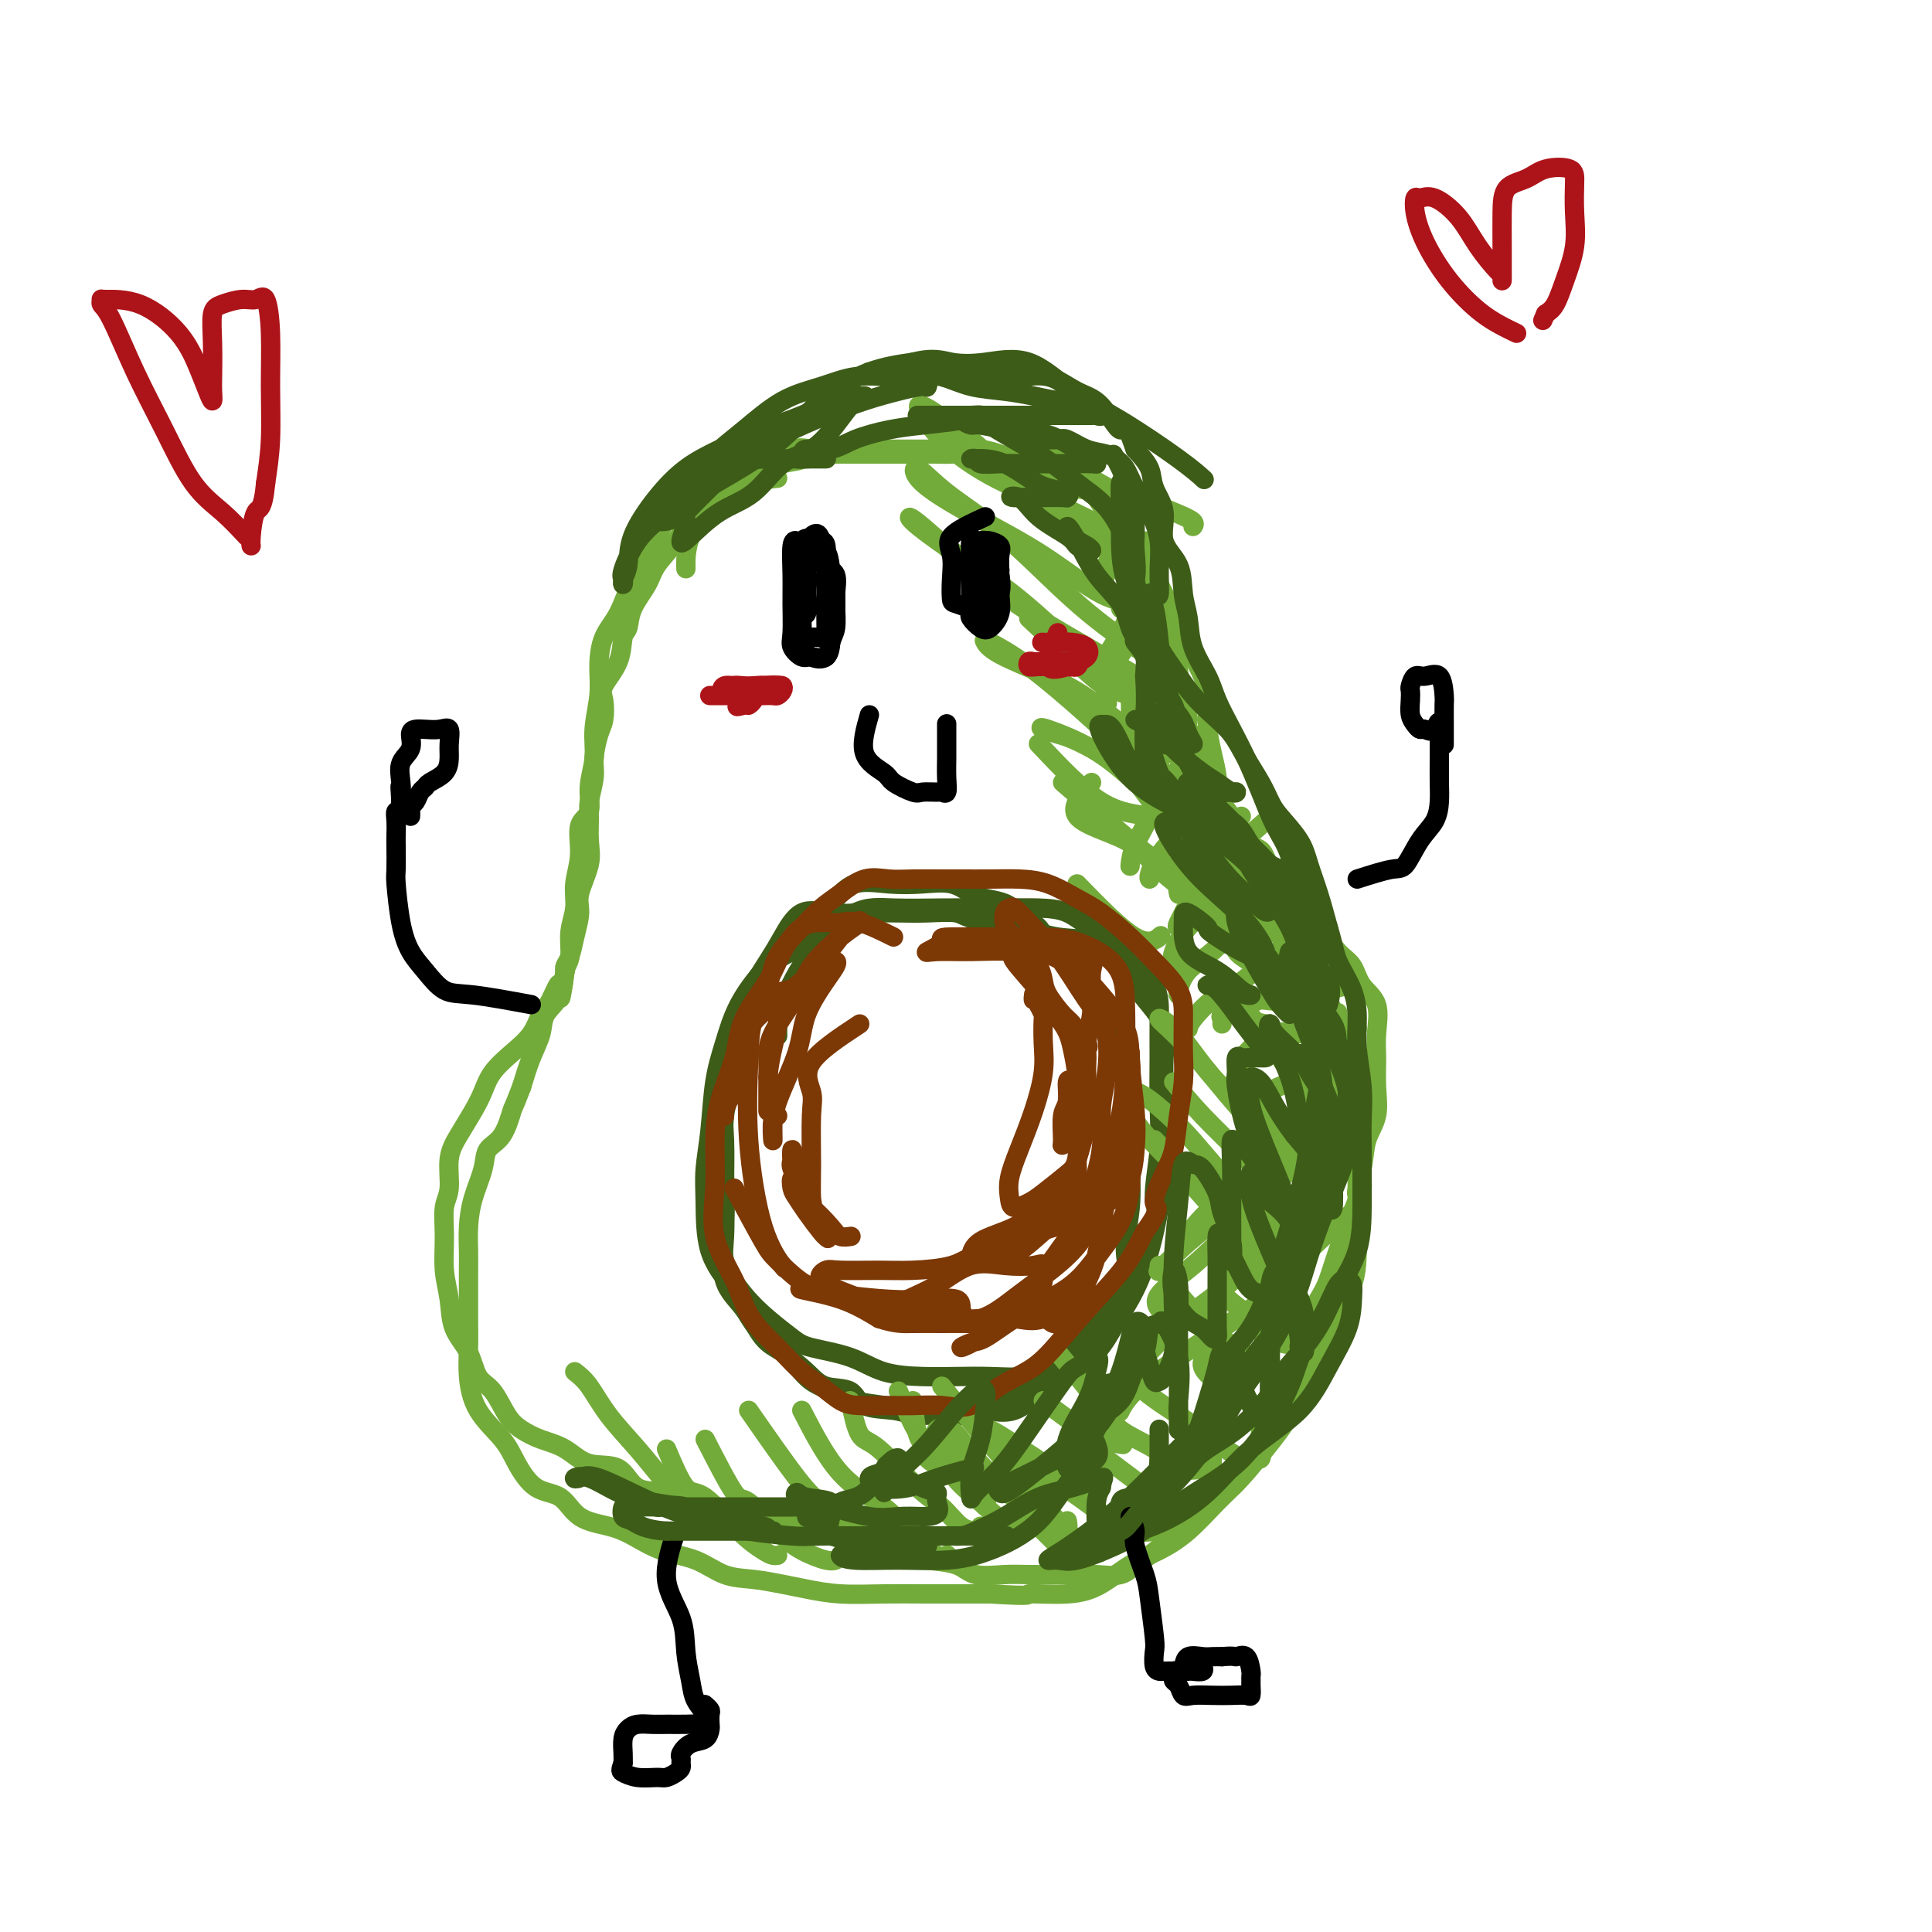 <svg viewBox='0 0 400 400' version='1.1' xmlns='http://www.w3.org/2000/svg' xmlns:xlink='http://www.w3.org/1999/xlink'><g fill='none' stroke='rgb(115,171,58)' stroke-width='4' stroke-linecap='round' stroke-linejoin='round'><path d='M161,99c-7.105,0.840 -14.210,1.680 -18,3c-3.790,1.320 -4.266,3.120 -5,5c-0.734,1.880 -1.728,3.838 -3,6c-1.272,2.162 -2.823,4.526 -4,7c-1.177,2.474 -1.980,5.059 -3,7c-1.020,1.941 -2.258,3.238 -3,5c-0.742,1.762 -0.988,3.989 -1,6c-0.012,2.011 0.209,3.806 0,6c-0.209,2.194 -0.848,4.787 -1,7c-0.152,2.213 0.185,4.047 0,6c-0.185,1.953 -0.891,4.027 -1,6c-0.109,1.973 0.378,3.846 0,5c-0.378,1.154 -1.622,1.588 -2,3c-0.378,1.412 0.110,3.803 0,6c-0.110,2.197 -0.818,4.200 -1,6c-0.182,1.800 0.160,3.398 0,5c-0.160,1.602 -0.824,3.208 -1,5c-0.176,1.792 0.137,3.770 0,5c-0.137,1.230 -0.722,1.713 -1,3c-0.278,1.287 -0.249,3.378 -1,5c-0.751,1.622 -2.284,2.775 -3,4c-0.716,1.225 -0.616,2.522 -1,4c-0.384,1.478 -1.253,3.137 -2,5c-0.747,1.863 -1.374,3.932 -2,6'/><path d='M108,225c-1.925,5.043 -1.738,4.150 -2,5c-0.262,0.850 -0.974,3.444 -2,5c-1.026,1.556 -2.366,2.075 -3,3c-0.634,0.925 -0.562,2.255 -1,4c-0.438,1.745 -1.385,3.905 -2,6c-0.615,2.095 -0.897,4.127 -1,6c-0.103,1.873 -0.027,3.588 0,5c0.027,1.412 0.007,2.521 0,4c-0.007,1.479 0.001,3.328 0,5c-0.001,1.672 -0.012,3.167 0,5c0.012,1.833 0.046,4.004 0,6c-0.046,1.996 -0.173,3.817 0,6c0.173,2.183 0.647,4.729 2,7c1.353,2.271 3.584,4.268 5,6c1.416,1.732 2.016,3.199 3,5c0.984,1.801 2.351,3.938 4,5c1.649,1.062 3.579,1.051 5,2c1.421,0.949 2.332,2.858 4,4c1.668,1.142 4.093,1.518 6,2c1.907,0.482 3.295,1.071 5,2c1.705,0.929 3.726,2.199 6,3c2.274,0.801 4.801,1.131 7,2c2.199,0.869 4.069,2.275 6,3c1.931,0.725 3.925,0.769 6,1c2.075,0.231 4.233,0.650 6,1c1.767,0.350 3.142,0.630 5,1c1.858,0.370 4.200,0.831 7,1c2.800,0.169 6.060,0.045 9,0c2.940,-0.045 5.561,-0.012 8,0c2.439,0.012 4.697,0.003 7,0c2.303,-0.003 4.652,-0.002 7,0'/><path d='M205,330c9.928,0.601 7.249,0.104 8,0c0.751,-0.104 4.933,0.186 8,0c3.067,-0.186 5.019,-0.850 7,-2c1.981,-1.150 3.992,-2.788 6,-4c2.008,-1.212 4.013,-1.998 6,-3c1.987,-1.002 3.957,-2.219 6,-4c2.043,-1.781 4.159,-4.126 6,-6c1.841,-1.874 3.406,-3.275 5,-5c1.594,-1.725 3.216,-3.772 5,-6c1.784,-2.228 3.728,-4.635 5,-7c1.272,-2.365 1.872,-4.687 3,-7c1.128,-2.313 2.786,-4.618 4,-7c1.214,-2.382 1.986,-4.843 3,-7c1.014,-2.157 2.272,-4.010 3,-6c0.728,-1.990 0.928,-4.115 1,-7c0.072,-2.885 0.016,-6.529 0,-9c-0.016,-2.471 0.008,-3.770 0,-6c-0.008,-2.230 -0.046,-5.393 0,-8c0.046,-2.607 0.178,-4.659 0,-7c-0.178,-2.341 -0.665,-4.971 -1,-7c-0.335,-2.029 -0.517,-3.457 -1,-5c-0.483,-1.543 -1.268,-3.201 -2,-5c-0.732,-1.799 -1.411,-3.741 -2,-5c-0.589,-1.259 -1.087,-1.837 -2,-3c-0.913,-1.163 -2.240,-2.912 -3,-4c-0.760,-1.088 -0.953,-1.516 -2,-3c-1.047,-1.484 -2.949,-4.025 -4,-6c-1.051,-1.975 -1.251,-3.385 -2,-5c-0.749,-1.615 -2.048,-3.435 -3,-5c-0.952,-1.565 -1.558,-2.876 -2,-4c-0.442,-1.124 -0.721,-2.062 -1,-3'/><path d='M256,174c-3.676,-7.667 -1.367,-5.336 -1,-5c0.367,0.336 -1.207,-1.323 -2,-3c-0.793,-1.677 -0.803,-3.372 -1,-5c-0.197,-1.628 -0.580,-3.191 -1,-5c-0.420,-1.809 -0.875,-3.866 -1,-6c-0.125,-2.134 0.081,-4.347 0,-6c-0.081,-1.653 -0.448,-2.746 -1,-4c-0.552,-1.254 -1.287,-2.669 -2,-4c-0.713,-1.331 -1.403,-2.580 -2,-4c-0.597,-1.420 -1.103,-3.013 -2,-5c-0.897,-1.987 -2.187,-4.368 -3,-6c-0.813,-1.632 -1.150,-2.515 -2,-4c-0.850,-1.485 -2.212,-3.573 -3,-5c-0.788,-1.427 -1.000,-2.192 -2,-3c-1.000,-0.808 -2.787,-1.659 -4,-3c-1.213,-1.341 -1.851,-3.171 -3,-4c-1.149,-0.829 -2.809,-0.657 -4,-1c-1.191,-0.343 -1.912,-1.201 -3,-2c-1.088,-0.799 -2.544,-1.538 -4,-2c-1.456,-0.462 -2.911,-0.646 -4,-1c-1.089,-0.354 -1.813,-0.880 -3,-1c-1.187,-0.120 -2.836,0.164 -4,0c-1.164,-0.164 -1.844,-0.776 -3,-1c-1.156,-0.224 -2.788,-0.060 -4,0c-1.212,0.060 -2.003,0.016 -3,0c-0.997,-0.016 -2.199,-0.004 -4,0c-1.801,0.004 -4.201,0.001 -6,0c-1.799,-0.001 -2.998,-0.000 -4,0c-1.002,0.000 -1.808,0.000 -3,0c-1.192,-0.000 -2.769,-0.000 -4,0c-1.231,0.000 -2.115,0.000 -3,0'/><path d='M170,94c-6.580,0.029 -4.031,0.602 -4,1c0.031,0.398 -2.456,0.621 -4,1c-1.544,0.379 -2.145,0.915 -3,1c-0.855,0.085 -1.965,-0.281 -3,0c-1.035,0.281 -1.994,1.211 -3,2c-1.006,0.789 -2.059,1.439 -3,2c-0.941,0.561 -1.770,1.033 -3,2c-1.230,0.967 -2.862,2.428 -4,4c-1.138,1.572 -1.782,3.255 -3,5c-1.218,1.745 -3.009,3.553 -4,5c-0.991,1.447 -1.180,2.531 -2,4c-0.820,1.469 -2.269,3.321 -3,5c-0.731,1.679 -0.742,3.186 -1,4c-0.258,0.814 -0.762,0.935 -1,2c-0.238,1.065 -0.210,3.073 -1,5c-0.790,1.927 -2.398,3.772 -3,5c-0.602,1.228 -0.199,1.838 0,3c0.199,1.162 0.193,2.874 0,4c-0.193,1.126 -0.573,1.664 -1,3c-0.427,1.336 -0.899,3.469 -1,5c-0.101,1.531 0.171,2.458 0,4c-0.171,1.542 -0.786,3.697 -1,5c-0.214,1.303 -0.028,1.754 0,3c0.028,1.246 -0.101,3.288 0,5c0.101,1.712 0.431,3.095 0,5c-0.431,1.905 -1.622,4.331 -2,6c-0.378,1.669 0.056,2.580 0,4c-0.056,1.420 -0.603,3.350 -1,5c-0.397,1.650 -0.645,3.021 -1,4c-0.355,0.979 -0.816,1.565 -1,2c-0.184,0.435 -0.092,0.717 0,1'/><path d='M117,201c-1.370,9.660 -0.795,4.309 -1,3c-0.205,-1.309 -1.189,1.423 -2,3c-0.811,1.577 -1.449,2.000 -2,3c-0.551,1.000 -1.014,2.576 -2,4c-0.986,1.424 -2.494,2.694 -4,4c-1.506,1.306 -3.010,2.647 -4,4c-0.990,1.353 -1.466,2.718 -2,4c-0.534,1.282 -1.128,2.480 -2,4c-0.872,1.520 -2.023,3.363 -3,5c-0.977,1.637 -1.779,3.069 -2,5c-0.221,1.931 0.140,4.359 0,6c-0.140,1.641 -0.783,2.493 -1,4c-0.217,1.507 -0.010,3.668 0,6c0.010,2.332 -0.178,4.834 0,7c0.178,2.166 0.722,3.995 1,6c0.278,2.005 0.290,4.186 1,6c0.710,1.814 2.118,3.263 3,5c0.882,1.737 1.238,3.764 2,5c0.762,1.236 1.928,1.681 3,3c1.072,1.319 2.048,3.514 3,5c0.952,1.486 1.879,2.265 3,3c1.121,0.735 2.436,1.427 4,2c1.564,0.573 3.376,1.027 5,2c1.624,0.973 3.059,2.464 5,3c1.941,0.536 4.388,0.117 6,1c1.612,0.883 2.387,3.066 4,4c1.613,0.934 4.062,0.618 6,1c1.938,0.382 3.365,1.463 5,2c1.635,0.537 3.479,0.529 5,1c1.521,0.471 2.720,1.420 4,2c1.280,0.580 2.640,0.790 4,1'/><path d='M156,315c8.089,2.892 4.310,0.623 4,0c-0.310,-0.623 2.847,0.400 5,1c2.153,0.600 3.301,0.777 5,1c1.699,0.223 3.950,0.492 6,1c2.050,0.508 3.901,1.254 6,2c2.099,0.746 4.448,1.492 6,2c1.552,0.508 2.306,0.777 4,1c1.694,0.223 4.326,0.399 6,1c1.674,0.601 2.390,1.625 4,2c1.610,0.375 4.113,0.100 6,0c1.887,-0.100 3.159,-0.025 5,0c1.841,0.025 4.250,0.000 6,0c1.750,-0.000 2.840,0.024 4,0c1.160,-0.024 2.390,-0.097 4,0c1.610,0.097 3.599,0.365 5,0c1.401,-0.365 2.214,-1.364 3,-2c0.786,-0.636 1.544,-0.911 3,-2c1.456,-1.089 3.611,-2.992 5,-4c1.389,-1.008 2.013,-1.121 3,-2c0.987,-0.879 2.339,-2.523 4,-4c1.661,-1.477 3.632,-2.788 5,-4c1.368,-1.212 2.133,-2.326 3,-4c0.867,-1.674 1.838,-3.908 3,-6c1.162,-2.092 2.517,-4.041 3,-6c0.483,-1.959 0.093,-3.929 1,-6c0.907,-2.071 3.110,-4.242 4,-6c0.890,-1.758 0.468,-3.104 1,-5c0.532,-1.896 2.019,-4.343 3,-6c0.981,-1.657 1.456,-2.523 2,-4c0.544,-1.477 1.155,-3.565 2,-6c0.845,-2.435 1.922,-5.218 3,-8'/><path d='M280,251c3.577,-8.883 1.519,-4.590 1,-4c-0.519,0.590 0.502,-2.523 1,-5c0.498,-2.477 0.472,-4.320 1,-6c0.528,-1.680 1.608,-3.198 2,-5c0.392,-1.802 0.095,-3.888 0,-6c-0.095,-2.112 0.011,-4.250 0,-6c-0.011,-1.750 -0.141,-3.113 0,-5c0.141,-1.887 0.552,-4.297 0,-6c-0.552,-1.703 -2.067,-2.700 -3,-4c-0.933,-1.300 -1.283,-2.902 -2,-4c-0.717,-1.098 -1.800,-1.691 -3,-3c-1.200,-1.309 -2.518,-3.332 -3,-5c-0.482,-1.668 -0.129,-2.979 -1,-4c-0.871,-1.021 -2.965,-1.752 -4,-3c-1.035,-1.248 -1.010,-3.013 -2,-4c-0.990,-0.987 -2.994,-1.195 -4,-2c-1.006,-0.805 -1.013,-2.206 -2,-3c-0.987,-0.794 -2.952,-0.982 -4,-2c-1.048,-1.018 -1.178,-2.867 -2,-4c-0.822,-1.133 -2.337,-1.550 -3,-2c-0.663,-0.450 -0.474,-0.935 -1,-2c-0.526,-1.065 -1.766,-2.712 -2,-4c-0.234,-1.288 0.537,-2.216 0,-4c-0.537,-1.784 -2.381,-4.423 -3,-6c-0.619,-1.577 -0.014,-2.091 0,-3c0.014,-0.909 -0.562,-2.212 -1,-4c-0.438,-1.788 -0.736,-4.059 -1,-6c-0.264,-1.941 -0.493,-3.551 -1,-5c-0.507,-1.449 -1.290,-2.736 -2,-4c-0.710,-1.264 -1.346,-2.504 -2,-4c-0.654,-1.496 -1.327,-3.248 -2,-5'/><path d='M237,121c-2.923,-8.298 -2.731,-5.542 -3,-6c-0.269,-0.458 -1.001,-4.128 -2,-6c-0.999,-1.872 -2.267,-1.944 -3,-3c-0.733,-1.056 -0.933,-3.095 -2,-4c-1.067,-0.905 -3.003,-0.676 -4,-1c-0.997,-0.324 -1.056,-1.200 -2,-2c-0.944,-0.800 -2.773,-1.525 -4,-2c-1.227,-0.475 -1.854,-0.702 -3,-1c-1.146,-0.298 -2.813,-0.668 -4,-1c-1.187,-0.332 -1.894,-0.625 -3,-1c-1.106,-0.375 -2.610,-0.833 -4,-1c-1.390,-0.167 -2.667,-0.045 -4,0c-1.333,0.045 -2.724,0.012 -4,0c-1.276,-0.012 -2.438,-0.003 -4,0c-1.562,0.003 -3.524,0.001 -5,0c-1.476,-0.001 -2.467,0.000 -4,0c-1.533,-0.000 -3.609,-0.003 -5,0c-1.391,0.003 -2.097,0.010 -3,0c-0.903,-0.010 -2.004,-0.037 -3,0c-0.996,0.037 -1.889,0.137 -3,0c-1.111,-0.137 -2.441,-0.512 -4,0c-1.559,0.512 -3.346,1.911 -5,3c-1.654,1.089 -3.175,1.869 -6,4c-2.825,2.131 -6.953,5.612 -9,9c-2.047,3.388 -2.013,6.682 -2,8c0.013,1.318 0.007,0.659 0,0'/></g>
<g fill='none' stroke='rgb(61,92,24)' stroke-width='4' stroke-linecap='round' stroke-linejoin='round'><path d='M171,194c-4.655,1.885 -9.310,3.771 -12,6c-2.690,2.229 -3.415,4.802 -4,7c-0.585,2.198 -1.032,4.023 -2,7c-0.968,2.977 -2.459,7.107 -3,11c-0.541,3.893 -0.133,7.550 0,11c0.133,3.450 -0.008,6.692 0,10c0.008,3.308 0.167,6.680 0,10c-0.167,3.320 -0.659,6.586 0,9c0.659,2.414 2.471,3.975 4,6c1.529,2.025 2.777,4.515 4,6c1.223,1.485 2.421,1.963 4,3c1.579,1.037 3.538,2.631 5,4c1.462,1.369 2.425,2.514 4,3c1.575,0.486 3.760,0.312 5,1c1.240,0.688 1.533,2.237 3,3c1.467,0.763 4.107,0.742 6,1c1.893,0.258 3.040,0.797 4,1c0.960,0.203 1.735,0.069 3,0c1.265,-0.069 3.021,-0.075 5,0c1.979,0.075 4.180,0.230 6,0c1.820,-0.230 3.260,-0.846 5,-2c1.740,-1.154 3.781,-2.845 6,-4c2.219,-1.155 4.615,-1.773 6,-3c1.385,-1.227 1.757,-3.061 3,-5c1.243,-1.939 3.355,-3.983 5,-6c1.645,-2.017 2.822,-4.009 4,-6'/><path d='M232,267c2.023,-4.004 1.079,-5.513 1,-8c-0.079,-2.487 0.705,-5.951 1,-9c0.295,-3.049 0.099,-5.682 0,-8c-0.099,-2.318 -0.103,-4.321 0,-7c0.103,-2.679 0.312,-6.035 0,-9c-0.312,-2.965 -1.145,-5.539 -2,-8c-0.855,-2.461 -1.732,-4.808 -3,-7c-1.268,-2.192 -2.927,-4.229 -4,-6c-1.073,-1.771 -1.560,-3.276 -3,-5c-1.440,-1.724 -3.835,-3.667 -5,-5c-1.165,-1.333 -1.102,-2.058 -2,-3c-0.898,-0.942 -2.759,-2.102 -4,-3c-1.241,-0.898 -1.863,-1.533 -3,-2c-1.137,-0.467 -2.791,-0.765 -4,-1c-1.209,-0.235 -1.975,-0.406 -3,-1c-1.025,-0.594 -2.309,-1.612 -4,-2c-1.691,-0.388 -3.789,-0.146 -6,0c-2.211,0.146 -4.534,0.195 -7,0c-2.466,-0.195 -5.074,-0.635 -7,0c-1.926,0.635 -3.170,2.344 -5,4c-1.830,1.656 -4.247,3.259 -6,5c-1.753,1.741 -2.841,3.619 -4,5c-1.159,1.381 -2.390,2.264 -4,4c-1.610,1.736 -3.598,4.325 -5,7c-1.402,2.675 -2.218,5.435 -3,8c-0.782,2.565 -1.530,4.935 -2,8c-0.470,3.065 -0.662,6.824 -1,10c-0.338,3.176 -0.823,5.769 -1,8c-0.177,2.231 -0.048,4.101 0,7c0.048,2.899 0.014,6.828 1,10c0.986,3.172 2.993,5.586 5,8'/><path d='M152,267c1.432,2.573 2.510,5.007 4,7c1.490,1.993 3.390,3.546 5,5c1.610,1.454 2.929,2.809 4,4c1.071,1.191 1.894,2.218 3,3c1.106,0.782 2.494,1.320 4,2c1.506,0.680 3.129,1.503 5,2c1.871,0.497 3.990,0.668 6,1c2.010,0.332 3.911,0.824 6,1c2.089,0.176 4.365,0.034 6,0c1.635,-0.034 2.630,0.040 4,0c1.370,-0.040 3.115,-0.193 5,0c1.885,0.193 3.911,0.732 6,0c2.089,-0.732 4.243,-2.734 6,-4c1.757,-1.266 3.118,-1.794 5,-3c1.882,-1.206 4.287,-3.089 6,-5c1.713,-1.911 2.736,-3.852 4,-6c1.264,-2.148 2.769,-4.505 4,-7c1.231,-2.495 2.186,-5.127 3,-8c0.814,-2.873 1.485,-5.985 2,-9c0.515,-3.015 0.872,-5.933 1,-9c0.128,-3.067 0.026,-6.283 0,-9c-0.026,-2.717 0.022,-4.936 0,-7c-0.022,-2.064 -0.115,-3.972 0,-6c0.115,-2.028 0.438,-4.176 0,-6c-0.438,-1.824 -1.636,-3.324 -3,-5c-1.364,-1.676 -2.894,-3.528 -4,-5c-1.106,-1.472 -1.788,-2.566 -3,-4c-1.212,-1.434 -2.954,-3.209 -5,-4c-2.046,-0.791 -4.397,-0.598 -7,-1c-2.603,-0.402 -5.458,-1.401 -8,-2c-2.542,-0.599 -4.771,-0.800 -7,-1'/><path d='M204,191c-4.472,-1.071 -4.652,-1.750 -6,-2c-1.348,-0.250 -3.865,-0.071 -6,0c-2.135,0.071 -3.888,0.034 -6,0c-2.112,-0.034 -4.584,-0.066 -7,0c-2.416,0.066 -4.776,0.230 -7,0c-2.224,-0.230 -4.312,-0.856 -6,0c-1.688,0.856 -2.976,3.193 -4,5c-1.024,1.807 -1.784,3.086 -3,5c-1.216,1.914 -2.886,4.465 -4,7c-1.114,2.535 -1.671,5.053 -2,8c-0.329,2.947 -0.431,6.323 -1,9c-0.569,2.677 -1.605,4.655 -2,8c-0.395,3.345 -0.148,8.057 0,12c0.148,3.943 0.196,7.119 0,10c-0.196,2.881 -0.636,5.468 0,8c0.636,2.532 2.349,5.009 4,7c1.651,1.991 3.239,3.496 5,5c1.761,1.504 3.694,3.005 5,4c1.306,0.995 1.985,1.482 4,2c2.015,0.518 5.365,1.067 8,2c2.635,0.933 4.555,2.251 7,3c2.445,0.749 5.416,0.928 8,1c2.584,0.072 4.781,0.036 7,0c2.219,-0.036 4.459,-0.072 7,0c2.541,0.072 5.384,0.254 8,0c2.616,-0.254 5.004,-0.943 7,-2c1.996,-1.057 3.601,-2.482 5,-4c1.399,-1.518 2.591,-3.128 4,-5c1.409,-1.872 3.033,-4.004 4,-6c0.967,-1.996 1.276,-3.856 2,-6c0.724,-2.144 1.862,-4.572 3,-7'/><path d='M238,255c2.177,-4.802 1.119,-4.806 1,-7c-0.119,-2.194 0.701,-6.577 1,-10c0.299,-3.423 0.077,-5.885 0,-9c-0.077,-3.115 -0.010,-6.883 0,-10c0.010,-3.117 -0.037,-5.582 0,-8c0.037,-2.418 0.157,-4.788 -1,-7c-1.157,-2.212 -3.591,-4.267 -5,-6c-1.409,-1.733 -1.791,-3.144 -3,-4c-1.209,-0.856 -3.243,-1.158 -5,-2c-1.757,-0.842 -3.238,-2.226 -5,-3c-1.762,-0.774 -3.807,-0.939 -6,-1c-2.193,-0.061 -4.536,-0.018 -7,0c-2.464,0.018 -5.049,0.011 -7,0c-1.951,-0.011 -3.269,-0.028 -6,0c-2.731,0.028 -6.875,0.099 -10,0c-3.125,-0.099 -5.230,-0.369 -8,1c-2.770,1.369 -6.207,4.377 -9,8c-2.793,3.623 -4.944,7.860 -6,11c-1.056,3.140 -1.016,5.183 -1,6c0.016,0.817 0.008,0.409 0,0'/></g>
<g fill='none' stroke='rgb(115,171,58)' stroke-width='4' stroke-linecap='round' stroke-linejoin='round'><path d='M239,101c-2.437,1.328 -4.873,2.656 -6,4c-1.127,1.344 -0.943,2.704 -1,4c-0.057,1.296 -0.355,2.530 -1,4c-0.645,1.470 -1.637,3.178 -2,4c-0.363,0.822 -0.098,0.760 0,1c0.098,0.240 0.028,0.783 0,1c-0.028,0.217 -0.014,0.109 0,0'/><path d='M233,119c0.403,-2.546 0.806,-5.091 1,-5c0.194,0.091 0.181,2.820 0,5c-0.181,2.180 -0.528,3.813 -1,5c-0.472,1.187 -1.067,1.929 -1,2c0.067,0.071 0.798,-0.531 1,-1c0.202,-0.469 -0.124,-0.807 0,-1c0.124,-0.193 0.699,-0.241 1,0c0.301,0.241 0.329,0.770 0,2c-0.329,1.230 -1.016,3.161 -2,5c-0.984,1.839 -2.264,3.586 -3,5c-0.736,1.414 -0.929,2.494 0,2c0.929,-0.494 2.980,-2.562 4,-4c1.020,-1.438 1.010,-2.246 1,-3c-0.010,-0.754 -0.019,-1.453 0,-1c0.019,0.453 0.067,2.060 -1,4c-1.067,1.940 -3.249,4.215 -4,6c-0.751,1.785 -0.072,3.082 0,4c0.072,0.918 -0.464,1.459 -1,2'/><path d='M228,146c-0.711,2.333 0.511,0.667 1,0c0.489,-0.667 0.244,-0.333 0,0'/><path d='M234,144c-0.020,-1.190 -0.040,-2.380 0,-1c0.040,1.380 0.141,5.329 0,7c-0.141,1.671 -0.522,1.063 -1,2c-0.478,0.937 -1.053,3.418 0,4c1.053,0.582 3.733,-0.736 5,-2c1.267,-1.264 1.120,-2.473 2,-4c0.880,-1.527 2.789,-3.372 3,-4c0.211,-0.628 -1.274,-0.037 -2,0c-0.726,0.037 -0.694,-0.478 -1,0c-0.306,0.478 -0.952,1.951 -2,4c-1.048,2.049 -2.499,4.674 -3,6c-0.501,1.326 -0.054,1.351 0,2c0.054,0.649 -0.287,1.921 0,2c0.287,0.079 1.202,-1.034 2,-2c0.798,-0.966 1.478,-1.784 2,-3c0.522,-1.216 0.886,-2.829 1,-3c0.114,-0.171 -0.021,1.098 0,3c0.021,1.902 0.198,4.435 0,6c-0.198,1.565 -0.771,2.161 -1,3c-0.229,0.839 -0.115,1.919 0,3'/><path d='M239,167c-0.156,2.556 -0.044,1.444 0,1c0.044,-0.444 0.022,-0.222 0,0'/><path d='M246,157c-2.392,2.542 -4.785,5.085 -6,7c-1.215,1.915 -1.254,3.204 -2,5c-0.746,1.796 -2.201,4.099 -3,6c-0.799,1.901 -0.943,3.400 -1,4c-0.057,0.600 -0.029,0.300 0,0'/><path d='M250,164c-1.608,2.392 -3.215,4.785 -5,7c-1.785,2.215 -3.746,4.254 -5,6c-1.254,1.746 -1.799,3.201 -2,4c-0.201,0.799 -0.057,0.943 0,1c0.057,0.057 0.029,0.029 0,0'/><path d='M257,169c-4.566,2.581 -9.132,5.161 -11,7c-1.868,1.839 -1.037,2.936 -1,4c0.037,1.064 -0.721,2.094 -1,3c-0.279,0.906 -0.080,1.687 0,2c0.080,0.313 0.040,0.156 0,0'/><path d='M262,170c-4.677,4.083 -9.355,8.166 -12,11c-2.645,2.834 -3.259,4.420 -4,6c-0.741,1.580 -1.611,3.156 -2,4c-0.389,0.844 -0.297,0.958 0,1c0.297,0.042 0.799,0.012 1,0c0.201,-0.012 0.100,-0.006 0,0'/><path d='M259,176c-2.437,2.621 -4.875,5.242 -6,7c-1.125,1.758 -0.939,2.653 -2,4c-1.061,1.347 -3.370,3.145 -5,5c-1.630,1.855 -2.581,3.765 -3,5c-0.419,1.235 -0.305,1.794 0,2c0.305,0.206 0.801,0.059 1,0c0.199,-0.059 0.099,-0.029 0,0'/><path d='M265,185c-2.837,1.947 -5.674,3.895 -8,6c-2.326,2.105 -4.140,4.368 -6,6c-1.860,1.632 -3.767,2.633 -5,4c-1.233,1.367 -1.794,3.099 -2,4c-0.206,0.901 -0.059,0.972 0,1c0.059,0.028 0.029,0.014 0,0'/><path d='M268,194c-4.619,3.992 -9.238,7.984 -12,10c-2.762,2.016 -3.668,2.056 -5,3c-1.332,0.944 -3.089,2.793 -4,4c-0.911,1.207 -0.974,1.774 -1,2c-0.026,0.226 -0.013,0.113 0,0'/><path d='M279,203c-4.520,1.706 -9.039,3.413 -12,4c-2.961,0.587 -4.363,0.056 -6,0c-1.637,-0.056 -3.511,0.363 -5,1c-1.489,0.637 -2.595,1.490 -3,2c-0.405,0.510 -0.109,0.676 0,1c0.109,0.324 0.031,0.807 0,1c-0.031,0.193 -0.016,0.097 0,0'/><path d='M279,204c-3.267,0.833 -6.535,1.666 -8,2c-1.465,0.334 -1.129,0.169 -2,0c-0.871,-0.169 -2.951,-0.343 -5,0c-2.049,0.343 -4.068,1.202 -5,2c-0.932,0.798 -0.775,1.533 -1,2c-0.225,0.467 -0.830,0.664 0,1c0.830,0.336 3.094,0.810 4,1c0.906,0.190 0.453,0.095 0,0'/><path d='M281,213c-4.537,0.534 -9.074,1.069 -12,1c-2.926,-0.069 -4.241,-0.740 -6,0c-1.759,0.740 -3.963,2.892 -5,4c-1.037,1.108 -0.907,1.173 -1,2c-0.093,0.827 -0.410,2.415 0,3c0.410,0.585 1.546,0.167 2,0c0.454,-0.167 0.227,-0.084 0,0'/><path d='M283,223c-3.268,0.469 -6.536,0.938 -9,1c-2.464,0.062 -4.124,-0.285 -6,0c-1.876,0.285 -3.967,1.200 -5,2c-1.033,0.800 -1.009,1.485 -1,2c0.009,0.515 0.003,0.862 0,1c-0.003,0.138 -0.001,0.069 0,0'/><path d='M283,230c-5.029,1.901 -10.058,3.802 -13,5c-2.942,1.198 -3.797,1.694 -5,3c-1.203,1.306 -2.756,3.422 -4,5c-1.244,1.578 -2.181,2.617 -2,3c0.181,0.383 1.480,0.109 2,0c0.520,-0.109 0.260,-0.055 0,0'/><path d='M279,226c-1.185,1.181 -2.370,2.361 -4,4c-1.630,1.639 -3.705,3.735 -6,6c-2.295,2.265 -4.811,4.698 -8,7c-3.189,2.302 -7.051,4.473 -10,7c-2.949,2.527 -4.986,5.411 -6,7c-1.014,1.589 -1.004,1.883 -1,2c0.004,0.117 0.002,0.059 0,0'/><path d='M280,235c-4.275,2.419 -8.550,4.838 -12,7c-3.450,2.162 -6.074,4.068 -9,6c-2.926,1.932 -6.156,3.889 -9,6c-2.844,2.111 -5.304,4.376 -7,6c-1.696,1.624 -2.627,2.607 -3,3c-0.373,0.393 -0.186,0.197 0,0'/><path d='M275,246c-4.193,1.261 -8.386,2.522 -10,3c-1.614,0.478 -0.649,0.174 -2,1c-1.351,0.826 -5.017,2.782 -8,5c-2.983,2.218 -5.284,4.698 -8,7c-2.716,2.302 -5.847,4.428 -7,6c-1.153,1.572 -0.330,2.592 0,3c0.330,0.408 0.165,0.204 0,0'/><path d='M276,249c-2.379,1.210 -4.759,2.421 -7,4c-2.241,1.579 -4.345,3.527 -7,6c-2.655,2.473 -5.861,5.472 -9,8c-3.139,2.528 -6.213,4.585 -9,7c-2.787,2.415 -5.289,5.189 -7,7c-1.711,1.811 -2.632,2.660 -3,3c-0.368,0.340 -0.184,0.170 0,0'/><path d='M280,251c-3.318,2.749 -6.636,5.498 -9,8c-2.364,2.502 -3.776,4.759 -6,7c-2.224,2.241 -5.262,4.468 -9,7c-3.738,2.532 -8.177,5.369 -12,8c-3.823,2.631 -7.029,5.054 -9,7c-1.971,1.946 -2.706,3.413 -3,4c-0.294,0.587 -0.147,0.293 0,0'/><path d='M189,290c0.298,2.799 0.597,5.598 1,7c0.403,1.402 0.911,1.408 1,2c0.089,0.592 -0.239,1.771 1,3c1.239,1.229 4.047,2.508 6,4c1.953,1.492 3.050,3.198 4,4c0.950,0.802 1.752,0.699 2,1c0.248,0.301 -0.060,1.006 0,1c0.060,-0.006 0.486,-0.723 0,-2c-0.486,-1.277 -1.883,-3.115 -3,-5c-1.117,-1.885 -1.952,-3.816 -3,-5c-1.048,-1.184 -2.309,-1.620 -3,-2c-0.691,-0.380 -0.812,-0.705 -1,-1c-0.188,-0.295 -0.444,-0.560 0,-1c0.444,-0.440 1.588,-1.056 3,0c1.412,1.056 3.093,3.782 5,6c1.907,2.218 4.041,3.928 6,6c1.959,2.072 3.744,4.507 5,6c1.256,1.493 1.983,2.042 3,3c1.017,0.958 2.325,2.323 3,3c0.675,0.677 0.717,0.666 1,0c0.283,-0.666 0.807,-1.987 1,-3c0.193,-1.013 0.055,-1.718 0,-2c-0.055,-0.282 -0.028,-0.141 0,0'/><path d='M209,300c-1.070,1.585 -2.139,3.170 -1,5c1.139,1.830 4.488,3.906 7,6c2.512,2.094 4.187,4.207 6,6c1.813,1.793 3.763,3.265 5,4c1.237,0.735 1.760,0.731 2,0c0.240,-0.731 0.198,-2.189 0,-4c-0.198,-1.811 -0.553,-3.975 -2,-6c-1.447,-2.025 -3.987,-3.912 -7,-6c-3.013,-2.088 -6.499,-4.377 -9,-6c-2.501,-1.623 -4.015,-2.581 -5,-3c-0.985,-0.419 -1.440,-0.301 0,1c1.440,1.301 4.774,3.785 8,6c3.226,2.215 6.342,4.163 9,6c2.658,1.837 4.856,3.564 7,5c2.144,1.436 4.235,2.581 6,3c1.765,0.419 3.206,0.113 4,0c0.794,-0.113 0.941,-0.032 1,0c0.059,0.032 0.029,0.016 0,0'/><path d='M227,303c-2.685,-2.938 -5.370,-5.877 -5,-6c0.370,-0.123 3.796,2.569 7,5c3.204,2.431 6.186,4.602 8,6c1.814,1.398 2.458,2.024 4,3c1.542,0.976 3.980,2.303 5,3c1.020,0.697 0.621,0.765 1,0c0.379,-0.765 1.537,-2.361 2,-3c0.463,-0.639 0.232,-0.319 0,0'/><path d='M219,280c2.986,3.636 5.972,7.272 8,10c2.028,2.728 3.097,4.548 5,6c1.903,1.452 4.639,2.535 7,4c2.361,1.465 4.345,3.313 6,4c1.655,0.687 2.979,0.215 4,0c1.021,-0.215 1.738,-0.171 2,0c0.262,0.171 0.071,0.469 0,-1c-0.071,-1.469 -0.020,-4.705 0,-6c0.020,-1.295 0.010,-0.647 0,0'/><path d='M237,281c-1.698,1.439 -3.395,2.879 -2,5c1.395,2.121 5.884,4.924 9,7c3.116,2.076 4.859,3.423 7,5c2.141,1.577 4.679,3.382 6,4c1.321,0.618 1.426,0.050 2,0c0.574,-0.050 1.618,0.420 2,0c0.382,-0.420 0.103,-1.728 0,-3c-0.103,-1.272 -0.029,-2.506 0,-3c0.029,-0.494 0.015,-0.247 0,0'/><path d='M250,280c-0.678,0.958 -1.357,1.916 -1,3c0.357,1.084 1.749,2.293 3,3c1.251,0.707 2.360,0.910 4,2c1.640,1.090 3.813,3.065 5,4c1.188,0.935 1.390,0.828 2,1c0.610,0.172 1.626,0.623 2,0c0.374,-0.623 0.107,-2.321 0,-3c-0.107,-0.679 -0.053,-0.340 0,0'/><path d='M240,262c1.349,2.137 2.697,4.273 5,7c2.303,2.727 5.559,6.044 8,8c2.441,1.956 4.066,2.552 6,4c1.934,1.448 4.178,3.749 6,5c1.822,1.251 3.221,1.452 4,1c0.779,-0.452 0.937,-1.558 1,-2c0.063,-0.442 0.032,-0.221 0,0'/><path d='M256,260c-1.733,2.538 -3.467,5.075 -3,7c0.467,1.925 3.133,3.237 5,5c1.867,1.763 2.934,3.977 4,5c1.066,1.023 2.132,0.856 3,1c0.868,0.144 1.537,0.600 2,0c0.463,-0.600 0.719,-2.255 1,-4c0.281,-1.745 0.586,-3.579 0,-6c-0.586,-2.421 -2.063,-5.427 -5,-9c-2.937,-3.573 -7.334,-7.711 -11,-11c-3.666,-3.289 -6.600,-5.727 -9,-8c-2.400,-2.273 -4.265,-4.379 -4,-4c0.265,0.379 2.661,3.243 5,6c2.339,2.757 4.620,5.406 7,8c2.380,2.594 4.860,5.134 7,7c2.140,1.866 3.940,3.060 5,4c1.060,0.940 1.380,1.626 2,2c0.620,0.374 1.540,0.437 2,0c0.460,-0.437 0.459,-1.373 0,-3c-0.459,-1.627 -1.377,-3.945 -4,-7c-2.623,-3.055 -6.951,-6.847 -10,-10c-3.049,-3.153 -4.820,-5.668 -8,-9c-3.180,-3.332 -7.768,-7.482 -10,-8c-2.232,-0.518 -2.106,2.596 0,6c2.106,3.404 6.193,7.098 10,11c3.807,3.902 7.333,8.012 10,12c2.667,3.988 4.476,7.854 6,10c1.524,2.146 2.762,2.573 4,3'/><path d='M265,268c5.262,5.798 3.417,2.292 3,1c-0.417,-1.292 0.595,-0.369 1,0c0.405,0.369 0.202,0.185 0,0'/><path d='M243,224c1.695,2.126 3.389,4.253 6,7c2.611,2.747 6.138,6.115 9,9c2.862,2.885 5.058,5.288 7,7c1.942,1.712 3.630,2.734 5,4c1.370,1.266 2.420,2.777 3,3c0.580,0.223 0.688,-0.842 0,-3c-0.688,-2.158 -2.171,-5.409 -5,-9c-2.829,-3.591 -7.002,-7.522 -11,-12c-3.998,-4.478 -7.821,-9.502 -11,-13c-3.179,-3.498 -5.713,-5.471 -6,-6c-0.287,-0.529 1.673,0.387 4,3c2.327,2.613 5.019,6.925 8,10c2.981,3.075 6.249,4.915 9,7c2.751,2.085 4.985,4.414 7,6c2.015,1.586 3.812,2.427 5,3c1.188,0.573 1.768,0.878 2,1c0.232,0.122 0.116,0.061 0,0'/><path d='M255,206c2.773,3.005 5.546,6.010 7,8c1.454,1.990 1.590,2.967 3,5c1.410,2.033 4.093,5.124 6,7c1.907,1.876 3.038,2.539 4,3c0.962,0.461 1.756,0.722 2,1c0.244,0.278 -0.062,0.575 0,-1c0.062,-1.575 0.491,-5.020 0,-9c-0.491,-3.980 -1.901,-8.495 -4,-12c-2.099,-3.505 -4.885,-6.002 -6,-7c-1.115,-0.998 -0.557,-0.499 0,0'/><path d='M246,176c2.726,4.645 5.451,9.291 7,13c1.549,3.709 1.920,6.483 3,8c1.080,1.517 2.867,1.779 5,4c2.133,2.221 4.610,6.402 7,9c2.390,2.598 4.693,3.613 6,4c1.307,0.387 1.618,0.145 2,0c0.382,-0.145 0.834,-0.193 1,-1c0.166,-0.807 0.048,-2.373 0,-3c-0.048,-0.627 -0.024,-0.313 0,0'/><path d='M247,170c4.807,6.793 9.614,13.585 12,17c2.386,3.415 2.351,3.451 4,5c1.649,1.549 4.982,4.609 7,6c2.018,1.391 2.719,1.112 3,1c0.281,-0.112 0.140,-0.056 0,0'/><path d='M228,152c4.783,6.544 9.566,13.088 12,16c2.434,2.912 2.520,2.192 4,3c1.480,0.808 4.356,3.144 6,5c1.644,1.856 2.058,3.230 3,4c0.942,0.770 2.412,0.934 3,1c0.588,0.066 0.294,0.033 0,0'/><path d='M220,162c5.276,4.558 10.551,9.115 14,12c3.449,2.885 5.070,4.097 7,5c1.930,0.903 4.167,1.496 6,2c1.833,0.504 3.261,0.921 4,0c0.739,-0.921 0.788,-3.178 0,-5c-0.788,-1.822 -2.414,-3.209 -4,-5c-1.586,-1.791 -3.132,-3.985 -7,-7c-3.868,-3.015 -10.056,-6.850 -14,-9c-3.944,-2.150 -5.642,-2.614 -7,-3c-1.358,-0.386 -2.377,-0.693 -3,-1c-0.623,-0.307 -0.850,-0.615 1,0c1.850,0.615 5.778,2.153 9,4c3.222,1.847 5.737,4.002 8,6c2.263,1.998 4.272,3.840 6,5c1.728,1.160 3.175,1.638 4,2c0.825,0.362 1.028,0.608 1,0c-0.028,-0.608 -0.288,-2.069 -2,-4c-1.712,-1.931 -4.877,-4.334 -8,-7c-3.123,-2.666 -6.206,-5.597 -10,-9c-3.794,-3.403 -8.300,-7.277 -12,-10c-3.700,-2.723 -6.593,-4.295 -8,-5c-1.407,-0.705 -1.327,-0.543 -1,0c0.327,0.543 0.903,1.466 4,3c3.097,1.534 8.717,3.679 13,6c4.283,2.321 7.230,4.817 10,7c2.770,2.183 5.363,4.052 7,5c1.637,0.948 2.319,0.974 3,1'/><path d='M241,155c5.985,3.500 2.947,1.248 2,0c-0.947,-1.248 0.196,-1.494 0,-3c-0.196,-1.506 -1.731,-4.273 -5,-7c-3.269,-2.727 -8.273,-5.412 -13,-9c-4.727,-3.588 -9.177,-8.077 -14,-12c-4.823,-3.923 -10.018,-7.280 -14,-10c-3.982,-2.720 -6.752,-4.805 -8,-6c-1.248,-1.195 -0.975,-1.501 2,1c2.975,2.501 8.650,7.808 14,12c5.350,4.192 10.374,7.269 15,10c4.626,2.731 8.854,5.117 12,7c3.146,1.883 5.212,3.263 7,4c1.788,0.737 3.300,0.830 4,1c0.700,0.170 0.587,0.418 1,0c0.413,-0.418 1.350,-1.502 0,-3c-1.350,-1.498 -4.989,-3.409 -9,-6c-4.011,-2.591 -8.396,-5.862 -13,-10c-4.604,-4.138 -9.428,-9.145 -14,-13c-4.572,-3.855 -8.893,-6.559 -12,-9c-3.107,-2.441 -5.001,-4.619 -6,-5c-0.999,-0.381 -1.103,1.035 1,3c2.103,1.965 6.411,4.479 11,7c4.589,2.521 9.457,5.050 14,8c4.543,2.950 8.760,6.320 12,8c3.240,1.680 5.502,1.668 7,2c1.498,0.332 2.230,1.006 3,1c0.770,-0.006 1.578,-0.692 0,-3c-1.578,-2.308 -5.540,-6.237 -10,-10c-4.460,-3.763 -9.417,-7.361 -14,-11c-4.583,-3.639 -8.791,-7.320 -13,-11'/><path d='M201,91c-6.380,-5.022 -8.831,-6.577 -10,-7c-1.169,-0.423 -1.055,0.287 0,2c1.055,1.713 3.053,4.428 6,7c2.947,2.572 6.844,5.001 11,7c4.156,1.999 8.571,3.569 12,5c3.429,1.431 5.872,2.723 8,4c2.128,1.277 3.942,2.538 5,3c1.058,0.462 1.362,0.124 2,0c0.638,-0.124 1.611,-0.036 2,0c0.389,0.036 0.195,0.018 0,0'/><path d='M209,86c6.376,5.118 12.752,10.237 17,13c4.248,2.763 6.368,3.171 9,4c2.632,0.829 5.778,2.078 8,3c2.222,0.922 3.521,1.518 4,2c0.479,0.482 0.137,0.852 0,1c-0.137,0.148 -0.068,0.074 0,0'/><path d='M213,128c5.098,4.795 10.197,9.590 13,12c2.803,2.410 3.312,2.436 5,3c1.688,0.564 4.556,1.667 7,3c2.444,1.333 4.466,2.897 6,4c1.534,1.103 2.581,1.744 3,2c0.419,0.256 0.209,0.128 0,0'/><path d='M215,154c4.506,4.776 9.011,9.553 13,12c3.989,2.447 7.461,2.565 10,3c2.539,0.435 4.144,1.189 6,2c1.856,0.811 3.961,1.680 5,2c1.039,0.320 1.011,0.091 1,0c-0.011,-0.091 -0.006,-0.046 0,0'/><path d='M226,162c-2.237,2.536 -4.474,5.072 -3,7c1.474,1.928 6.658,3.249 10,5c3.342,1.751 4.843,3.933 7,6c2.157,2.067 4.970,4.018 7,6c2.030,1.982 3.277,3.995 4,5c0.723,1.005 0.921,1.001 1,1c0.079,-0.001 0.040,-0.001 0,0'/><path d='M223,183c4.511,4.644 9.022,9.289 12,11c2.978,1.711 4.422,0.489 5,0c0.578,-0.489 0.289,-0.244 0,0'/></g>
<g fill='none' stroke='rgb(61,92,24)' stroke-width='4' stroke-linecap='round' stroke-linejoin='round'><path d='M222,321c1.618,-0.254 3.236,-0.509 5,-1c1.764,-0.491 3.675,-1.219 6,-2c2.325,-0.781 5.065,-1.616 8,-3c2.935,-1.384 6.065,-3.316 9,-6c2.935,-2.684 5.676,-6.119 9,-9c3.324,-2.881 7.231,-5.209 10,-8c2.769,-2.791 4.400,-6.044 6,-9c1.600,-2.956 3.169,-5.616 4,-8c0.831,-2.384 0.922,-4.492 1,-6c0.078,-1.508 0.141,-2.416 0,-3c-0.141,-0.584 -0.487,-0.845 -1,-1c-0.513,-0.155 -1.195,-0.204 -2,1c-0.805,1.204 -1.734,3.661 -3,6c-1.266,2.339 -2.871,4.560 -4,7c-1.129,2.440 -1.784,5.100 -3,8c-1.216,2.900 -2.993,6.039 -5,9c-2.007,2.961 -4.246,5.743 -7,8c-2.754,2.257 -6.025,3.988 -9,6c-2.975,2.012 -5.654,4.306 -8,6c-2.346,1.694 -4.360,2.790 -7,4c-2.640,1.210 -5.906,2.535 -8,3c-2.094,0.465 -3.015,0.071 -4,0c-0.985,-0.071 -2.034,0.182 -2,0c0.034,-0.182 1.150,-0.797 3,-2c1.850,-1.203 4.434,-2.992 7,-5c2.566,-2.008 5.114,-4.233 8,-7c2.886,-2.767 6.110,-6.076 9,-9c2.890,-2.924 5.445,-5.462 8,-8'/><path d='M252,292c6.444,-6.002 6.054,-5.508 7,-7c0.946,-1.492 3.228,-4.970 5,-8c1.772,-3.030 3.035,-5.613 4,-8c0.965,-2.387 1.632,-4.577 2,-7c0.368,-2.423 0.438,-5.077 1,-7c0.562,-1.923 1.615,-3.114 2,-5c0.385,-1.886 0.103,-4.469 0,-6c-0.103,-1.531 -0.028,-2.012 0,-4c0.028,-1.988 0.008,-5.483 0,-8c-0.008,-2.517 -0.002,-4.056 0,-6c0.002,-1.944 0.002,-4.294 0,-6c-0.002,-1.706 -0.006,-2.767 0,-4c0.006,-1.233 0.024,-2.636 0,-4c-0.024,-1.364 -0.088,-2.687 0,-4c0.088,-1.313 0.330,-2.616 0,-4c-0.330,-1.384 -1.231,-2.848 -2,-5c-0.769,-2.152 -1.407,-4.992 -2,-7c-0.593,-2.008 -1.141,-3.184 -2,-5c-0.859,-1.816 -2.029,-4.270 -3,-6c-0.971,-1.730 -1.743,-2.734 -3,-4c-1.257,-1.266 -2.997,-2.795 -4,-4c-1.003,-1.205 -1.267,-2.088 -2,-3c-0.733,-0.912 -1.935,-1.854 -3,-3c-1.065,-1.146 -1.995,-2.496 -3,-4c-1.005,-1.504 -2.086,-3.160 -3,-5c-0.914,-1.840 -1.662,-3.863 -2,-6c-0.338,-2.137 -0.264,-4.388 -1,-6c-0.736,-1.612 -2.280,-2.587 -3,-4c-0.720,-1.413 -0.617,-3.265 -1,-5c-0.383,-1.735 -1.252,-3.353 -2,-5c-0.748,-1.647 -1.374,-3.324 -2,-5'/><path d='M235,127c-1.702,-6.050 -0.456,-5.675 0,-7c0.456,-1.325 0.122,-4.351 0,-6c-0.122,-1.649 -0.032,-1.920 0,-3c0.032,-1.080 0.004,-2.968 0,-4c-0.004,-1.032 0.014,-1.209 0,-2c-0.014,-0.791 -0.059,-2.197 0,-3c0.059,-0.803 0.222,-1.004 0,-1c-0.222,0.004 -0.830,0.212 -1,0c-0.170,-0.212 0.098,-0.844 0,-1c-0.098,-0.156 -0.562,0.164 -1,0c-0.438,-0.164 -0.851,-0.810 -1,0c-0.149,0.810 -0.036,3.078 0,5c0.036,1.922 -0.006,3.497 0,6c0.006,2.503 0.058,5.933 1,9c0.942,3.067 2.772,5.773 4,8c1.228,2.227 1.855,3.977 3,6c1.145,2.023 2.809,4.318 4,6c1.191,1.682 1.908,2.749 3,4c1.092,1.251 2.558,2.684 4,4c1.442,1.316 2.860,2.514 4,4c1.140,1.486 2.004,3.261 3,5c0.996,1.739 2.126,3.443 3,5c0.874,1.557 1.494,2.966 2,4c0.506,1.034 0.898,1.691 2,3c1.102,1.309 2.914,3.268 4,5c1.086,1.732 1.446,3.235 2,5c0.554,1.765 1.301,3.790 2,6c0.699,2.210 1.349,4.605 2,7'/><path d='M275,192c1.217,4.085 1.258,5.297 2,7c0.742,1.703 2.185,3.896 3,6c0.815,2.104 1.003,4.119 1,6c-0.003,1.881 -0.197,3.629 0,6c0.197,2.371 0.785,5.365 1,8c0.215,2.635 0.057,4.912 0,7c-0.057,2.088 -0.014,3.989 0,6c0.014,2.011 -0.001,4.133 0,6c0.001,1.867 0.018,3.481 0,6c-0.018,2.519 -0.071,5.944 -1,9c-0.929,3.056 -2.735,5.743 -4,8c-1.265,2.257 -1.989,4.085 -3,6c-1.011,1.915 -2.311,3.919 -4,6c-1.689,2.081 -3.769,4.240 -5,6c-1.231,1.760 -1.612,3.122 -3,5c-1.388,1.878 -3.783,4.272 -6,6c-2.217,1.728 -4.258,2.789 -6,4c-1.742,1.211 -3.186,2.570 -5,4c-1.814,1.430 -3.999,2.930 -6,4c-2.001,1.070 -3.818,1.712 -5,2c-1.182,0.288 -1.729,0.224 -2,1c-0.271,0.776 -0.265,2.393 -1,3c-0.735,0.607 -2.211,0.203 -2,0c0.211,-0.203 2.110,-0.204 3,0c0.890,0.204 0.772,0.613 2,0c1.228,-0.613 3.803,-2.247 6,-4c2.197,-1.753 4.014,-3.626 6,-6c1.986,-2.374 4.139,-5.250 6,-8c1.861,-2.750 3.431,-5.375 5,-8'/><path d='M257,288c3.621,-4.844 4.173,-5.953 5,-8c0.827,-2.047 1.928,-5.030 3,-8c1.072,-2.970 2.116,-5.925 3,-9c0.884,-3.075 1.610,-6.270 2,-9c0.390,-2.730 0.444,-4.996 1,-7c0.556,-2.004 1.613,-3.748 2,-6c0.387,-2.252 0.104,-5.014 0,-7c-0.104,-1.986 -0.028,-3.197 0,-5c0.028,-1.803 0.009,-4.199 0,-6c-0.009,-1.801 -0.008,-3.009 0,-5c0.008,-1.991 0.024,-4.766 0,-7c-0.024,-2.234 -0.089,-3.927 0,-6c0.089,-2.073 0.330,-4.527 0,-7c-0.330,-2.473 -1.232,-4.967 -2,-7c-0.768,-2.033 -1.402,-3.606 -2,-6c-0.598,-2.394 -1.160,-5.608 -2,-8c-0.840,-2.392 -1.958,-3.962 -3,-6c-1.042,-2.038 -2.007,-4.542 -3,-7c-0.993,-2.458 -2.014,-4.868 -3,-7c-0.986,-2.132 -1.938,-3.984 -3,-6c-1.062,-2.016 -2.236,-4.196 -3,-6c-0.764,-1.804 -1.120,-3.230 -2,-5c-0.880,-1.770 -2.286,-3.882 -3,-6c-0.714,-2.118 -0.736,-4.243 -1,-6c-0.264,-1.757 -0.772,-3.148 -1,-5c-0.228,-1.852 -0.178,-4.165 -1,-6c-0.822,-1.835 -2.516,-3.193 -3,-5c-0.484,-1.807 0.241,-4.062 0,-6c-0.241,-1.938 -1.450,-3.560 -2,-5c-0.550,-1.440 -0.443,-2.697 -1,-4c-0.557,-1.303 -1.779,-2.651 -3,-4'/><path d='M235,93c-2.354,-6.981 -2.240,-3.932 -3,-4c-0.760,-0.068 -2.393,-3.251 -4,-5c-1.607,-1.749 -3.188,-2.062 -5,-3c-1.812,-0.938 -3.855,-2.500 -6,-3c-2.145,-0.500 -4.392,0.062 -6,0c-1.608,-0.062 -2.578,-0.749 -4,-1c-1.422,-0.251 -3.295,-0.067 -5,0c-1.705,0.067 -3.242,0.018 -5,0c-1.758,-0.018 -3.737,-0.005 -5,0c-1.263,0.005 -1.810,0.001 -3,0c-1.190,-0.001 -3.024,-0.001 -4,0c-0.976,0.001 -1.095,0.002 -2,0c-0.905,-0.002 -2.597,-0.008 -3,0c-0.403,0.008 0.484,0.030 2,0c1.516,-0.030 3.661,-0.110 6,0c2.339,0.110 4.874,0.411 7,1c2.126,0.589 3.845,1.466 6,2c2.155,0.534 4.745,0.725 7,1c2.255,0.275 4.174,0.634 6,1c1.826,0.366 3.558,0.739 5,1c1.442,0.261 2.593,0.410 4,1c1.407,0.590 3.068,1.622 4,2c0.932,0.378 1.134,0.101 1,0c-0.134,-0.101 -0.603,-0.027 -2,0c-1.397,0.027 -3.722,0.007 -6,0c-2.278,-0.007 -4.508,-0.002 -7,0c-2.492,0.002 -5.246,0.001 -8,0'/><path d='M205,86c-4.581,0.000 -5.033,0.000 -6,0c-0.967,-0.000 -2.450,-0.000 -4,0c-1.550,0.000 -3.167,0.000 -4,0c-0.833,-0.000 -0.883,-0.001 -1,0c-0.117,0.001 -0.303,0.003 1,0c1.303,-0.003 4.093,-0.012 6,0c1.907,0.012 2.929,0.044 4,0c1.071,-0.044 2.191,-0.164 2,0c-0.191,0.164 -1.694,0.612 -4,1c-2.306,0.388 -5.417,0.716 -8,1c-2.583,0.284 -4.638,0.524 -7,1c-2.362,0.476 -5.031,1.189 -7,2c-1.969,0.811 -3.239,1.720 -5,2c-1.761,0.280 -4.015,-0.069 -5,0c-0.985,0.069 -0.702,0.554 -1,1c-0.298,0.446 -1.176,0.851 -1,1c0.176,0.149 1.405,0.041 3,0c1.595,-0.041 3.555,-0.014 3,0c-0.555,0.014 -3.624,0.015 -6,0c-2.376,-0.015 -4.060,-0.045 -6,0c-1.940,0.045 -4.138,0.166 -6,1c-1.862,0.834 -3.389,2.381 -5,4c-1.611,1.619 -3.305,3.309 -5,5'/><path d='M143,105c-1.700,1.832 -0.949,1.911 -1,3c-0.051,1.089 -0.904,3.189 -1,4c-0.096,0.811 0.563,0.333 2,-1c1.437,-1.333 3.650,-3.520 6,-5c2.350,-1.480 4.835,-2.253 7,-4c2.165,-1.747 4.010,-4.468 6,-6c1.990,-1.532 4.127,-1.875 6,-3c1.873,-1.125 3.483,-3.032 5,-5c1.517,-1.968 2.940,-3.996 4,-5c1.060,-1.004 1.757,-0.983 2,-1c0.243,-0.017 0.030,-0.073 -1,0c-1.030,0.073 -2.879,0.275 -5,1c-2.121,0.725 -4.516,1.972 -7,3c-2.484,1.028 -5.058,1.838 -8,3c-2.942,1.162 -6.251,2.678 -9,4c-2.749,1.322 -4.936,2.452 -7,4c-2.064,1.548 -4.003,3.516 -6,6c-1.997,2.484 -4.051,5.486 -5,8c-0.949,2.514 -0.792,4.542 -1,6c-0.208,1.458 -0.780,2.348 -1,3c-0.220,0.652 -0.086,1.067 0,1c0.086,-0.067 0.126,-0.616 0,-1c-0.126,-0.384 -0.419,-0.603 0,-2c0.419,-1.397 1.548,-3.970 3,-6c1.452,-2.030 3.226,-3.515 5,-5'/><path d='M137,107c2.392,-3.073 4.370,-4.255 7,-6c2.630,-1.745 5.910,-4.054 9,-6c3.090,-1.946 5.991,-3.531 9,-5c3.009,-1.469 6.126,-2.822 9,-4c2.874,-1.178 5.504,-2.179 8,-3c2.496,-0.821 4.857,-1.460 7,-2c2.143,-0.540 4.067,-0.982 5,-1c0.933,-0.018 0.874,0.386 1,0c0.126,-0.386 0.438,-1.562 0,-2c-0.438,-0.438 -1.626,-0.139 -3,0c-1.374,0.139 -2.935,0.118 -5,0c-2.065,-0.118 -4.634,-0.334 -7,0c-2.366,0.334 -4.530,1.218 -7,2c-2.470,0.782 -5.247,1.463 -8,3c-2.753,1.537 -5.482,3.929 -8,6c-2.518,2.071 -4.824,3.822 -7,6c-2.176,2.178 -4.222,4.782 -6,7c-1.778,2.218 -3.287,4.051 -4,5c-0.713,0.949 -0.630,1.014 0,1c0.630,-0.014 1.805,-0.109 3,-1c1.195,-0.891 2.409,-2.579 4,-4c1.591,-1.421 3.560,-2.576 6,-4c2.440,-1.424 5.353,-3.116 8,-5c2.647,-1.884 5.029,-3.959 7,-6c1.971,-2.041 3.531,-4.050 6,-6c2.469,-1.950 5.848,-3.843 9,-5c3.152,-1.157 6.076,-1.579 9,-2'/><path d='M189,75c4.287,-1.104 6.005,-0.365 8,0c1.995,0.365 4.266,0.355 7,0c2.734,-0.355 5.931,-1.054 9,0c3.069,1.054 6.010,3.863 9,6c2.990,2.137 6.028,3.604 10,6c3.972,2.396 8.877,5.722 12,8c3.123,2.278 4.464,3.508 5,4c0.536,0.492 0.268,0.246 0,0'/></g>
<g fill='none' stroke='rgb(115,171,58)' stroke-width='4' stroke-linecap='round' stroke-linejoin='round'><path d='M119,284c0.962,0.757 1.924,1.515 3,3c1.076,1.485 2.268,3.698 4,6c1.732,2.302 4.006,4.694 6,7c1.994,2.306 3.710,4.525 5,6c1.290,1.475 2.155,2.205 3,3c0.845,0.795 1.670,1.656 2,2c0.330,0.344 0.165,0.172 0,0'/><path d='M138,300c1.413,3.337 2.826,6.674 4,8c1.174,1.326 2.108,0.643 4,2c1.892,1.357 4.742,4.756 7,7c2.258,2.244 3.925,3.333 5,4c1.075,0.667 1.559,0.910 2,1c0.441,0.090 0.840,0.026 1,0c0.160,-0.026 0.080,-0.013 0,0'/><path d='M146,298c2.347,4.577 4.695,9.153 6,11c1.305,1.847 1.569,0.964 3,2c1.431,1.036 4.030,3.990 6,6c1.970,2.010 3.312,3.075 5,4c1.688,0.925 3.724,1.711 5,2c1.276,0.289 1.793,0.083 2,0c0.207,-0.083 0.103,-0.041 0,0'/><path d='M155,292c3.724,5.357 7.448,10.714 10,14c2.552,3.286 3.931,4.502 6,6c2.069,1.498 4.828,3.277 7,5c2.172,1.723 3.757,3.390 5,4c1.243,0.610 2.142,0.164 3,0c0.858,-0.164 1.674,-0.047 2,0c0.326,0.047 0.163,0.023 0,0'/><path d='M166,292c2.508,4.851 5.015,9.703 8,13c2.985,3.297 6.446,5.041 9,7c2.554,1.959 4.200,4.133 6,6c1.800,1.867 3.754,3.426 5,4c1.246,0.574 1.785,0.164 2,0c0.215,-0.164 0.108,-0.082 0,0'/><path d='M176,290c0.602,2.837 1.203,5.674 2,7c0.797,1.326 1.789,1.140 4,3c2.211,1.860 5.640,5.767 8,8c2.360,2.233 3.652,2.791 5,4c1.348,1.209 2.754,3.070 4,4c1.246,0.930 2.334,0.930 3,1c0.666,0.070 0.910,0.211 1,0c0.090,-0.211 0.026,-0.775 0,-1c-0.026,-0.225 -0.013,-0.113 0,0'/><path d='M186,288c1.681,4.112 3.363,8.223 5,10c1.637,1.777 3.231,1.218 4,2c0.769,0.782 0.714,2.903 2,5c1.286,2.097 3.912,4.170 6,6c2.088,1.830 3.639,3.416 5,4c1.361,0.584 2.532,0.167 3,0c0.468,-0.167 0.234,-0.083 0,0'/><path d='M195,287c3.758,4.566 7.515,9.132 10,12c2.485,2.868 3.697,4.037 5,5c1.303,0.963 2.697,1.721 4,2c1.303,0.279 2.515,0.080 3,0c0.485,-0.080 0.242,-0.040 0,0'/><path d='M216,290c3.556,2.733 7.111,5.467 10,7c2.889,1.533 5.111,1.867 6,2c0.889,0.133 0.444,0.067 0,0'/></g>
<g fill='none' stroke='rgb(124,56,5)' stroke-width='4' stroke-linecap='round' stroke-linejoin='round'><path d='M185,194c-2.557,-1.268 -5.113,-2.536 -7,-3c-1.887,-0.464 -3.104,-0.124 -4,0c-0.896,0.124 -1.473,0.032 -2,0c-0.527,-0.032 -1.006,-0.002 -2,0c-0.994,0.002 -2.502,-0.022 -4,1c-1.498,1.022 -2.986,3.092 -4,5c-1.014,1.908 -1.554,3.655 -3,6c-1.446,2.345 -3.798,5.288 -5,8c-1.202,2.712 -1.254,5.194 -2,8c-0.746,2.806 -2.187,5.935 -3,9c-0.813,3.065 -0.998,6.065 -1,9c-0.002,2.935 0.180,5.805 0,9c-0.180,3.195 -0.724,6.717 0,10c0.724,3.283 2.714,6.328 4,9c1.286,2.672 1.869,4.969 3,7c1.131,2.031 2.809,3.794 4,5c1.191,1.206 1.895,1.854 3,3c1.105,1.146 2.613,2.790 4,4c1.387,1.210 2.655,1.985 4,3c1.345,1.015 2.767,2.271 4,3c1.233,0.729 2.278,0.931 4,1c1.722,0.069 4.121,0.006 6,0c1.879,-0.006 3.240,0.044 5,0c1.760,-0.044 3.921,-0.182 6,0c2.079,0.182 4.077,0.683 6,0c1.923,-0.683 3.771,-2.550 6,-4c2.229,-1.450 4.840,-2.482 7,-4c2.160,-1.518 3.868,-3.520 6,-6c2.132,-2.480 4.690,-5.437 7,-8c2.310,-2.563 4.374,-4.732 6,-7c1.626,-2.268 2.813,-4.634 4,-7'/><path d='M237,255c3.919,-5.384 2.217,-4.844 2,-6c-0.217,-1.156 1.052,-4.007 2,-6c0.948,-1.993 1.574,-3.126 2,-5c0.426,-1.874 0.650,-4.488 1,-7c0.350,-2.512 0.825,-4.923 1,-7c0.175,-2.077 0.051,-3.821 0,-6c-0.051,-2.179 -0.029,-4.793 0,-7c0.029,-2.207 0.064,-4.008 -1,-6c-1.064,-1.992 -3.227,-4.176 -5,-6c-1.773,-1.824 -3.155,-3.287 -5,-5c-1.845,-1.713 -4.154,-3.674 -6,-5c-1.846,-1.326 -3.229,-2.015 -5,-3c-1.771,-0.985 -3.931,-2.264 -6,-3c-2.069,-0.736 -4.047,-0.930 -6,-1c-1.953,-0.070 -3.879,-0.018 -6,0c-2.121,0.018 -4.436,0.002 -6,0c-1.564,-0.002 -2.378,0.008 -4,0c-1.622,-0.008 -4.051,-0.036 -6,0c-1.949,0.036 -3.419,0.135 -5,0c-1.581,-0.135 -3.275,-0.505 -5,0c-1.725,0.505 -3.482,1.886 -5,3c-1.518,1.114 -2.795,1.961 -4,3c-1.205,1.039 -2.336,2.268 -4,4c-1.664,1.732 -3.859,3.965 -5,6c-1.141,2.035 -1.227,3.872 -2,6c-0.773,2.128 -2.235,4.546 -3,7c-0.765,2.454 -0.835,4.942 -1,9c-0.165,4.058 -0.426,9.686 0,16c0.426,6.314 1.538,13.315 3,18c1.462,4.685 3.275,7.053 4,8c0.725,0.947 0.363,0.474 0,0'/><path d='M152,246c2.337,4.338 4.674,8.675 6,11c1.326,2.325 1.640,2.636 3,4c1.360,1.364 3.767,3.781 6,5c2.233,1.219 4.292,1.241 7,2c2.708,0.759 6.064,2.255 9,3c2.936,0.745 5.451,0.739 8,1c2.549,0.261 5.134,0.788 7,1c1.866,0.212 3.015,0.109 5,0c1.985,-0.109 4.805,-0.225 7,0c2.195,0.225 3.764,0.792 6,0c2.236,-0.792 5.141,-2.944 7,-4c1.859,-1.056 2.674,-1.016 3,-1c0.326,0.016 0.163,0.008 0,0'/><path d='M216,272c0.929,1.208 1.858,2.417 3,2c1.142,-0.417 2.497,-2.459 4,-5c1.503,-2.541 3.153,-5.582 4,-9c0.847,-3.418 0.892,-7.213 2,-11c1.108,-3.787 3.278,-7.567 4,-11c0.722,-3.433 -0.003,-6.519 0,-9c0.003,-2.481 0.733,-4.358 1,-6c0.267,-1.642 0.071,-3.051 0,-4c-0.071,-0.949 -0.018,-1.439 0,-1c0.018,0.439 0.000,1.806 0,4c-0.000,2.194 0.017,5.214 0,8c-0.017,2.786 -0.068,5.336 0,8c0.068,2.664 0.254,5.440 0,8c-0.254,2.560 -0.947,4.904 -2,7c-1.053,2.096 -2.467,3.945 -4,6c-1.533,2.055 -3.186,4.315 -5,6c-1.814,1.685 -3.788,2.796 -6,4c-2.212,1.204 -4.660,2.501 -7,4c-2.340,1.499 -4.572,3.199 -6,4c-1.428,0.801 -2.053,0.702 -3,1c-0.947,0.298 -2.218,0.994 -2,1c0.218,0.006 1.924,-0.679 4,-2c2.076,-1.321 4.520,-3.279 7,-6c2.480,-2.721 4.994,-6.206 7,-9c2.006,-2.794 3.503,-4.897 5,-7'/><path d='M222,255c4.030,-4.932 3.604,-5.763 4,-8c0.396,-2.237 1.612,-5.879 2,-9c0.388,-3.121 -0.053,-5.722 0,-8c0.053,-2.278 0.601,-4.234 1,-7c0.399,-2.766 0.650,-6.342 0,-9c-0.650,-2.658 -2.201,-4.397 -4,-7c-1.799,-2.603 -3.844,-6.070 -6,-9c-2.156,-2.930 -4.422,-5.323 -6,-7c-1.578,-1.677 -2.469,-2.637 -3,-3c-0.531,-0.363 -0.701,-0.128 -1,0c-0.299,0.128 -0.725,0.149 -1,1c-0.275,0.851 -0.399,2.533 1,4c1.399,1.467 4.321,2.719 7,4c2.679,1.281 5.114,2.592 7,4c1.886,1.408 3.224,2.915 5,5c1.776,2.085 3.990,4.750 5,7c1.010,2.250 0.817,4.086 1,7c0.183,2.914 0.743,6.906 1,10c0.257,3.094 0.212,5.291 0,8c-0.212,2.709 -0.592,5.929 -2,8c-1.408,2.071 -3.845,2.991 -6,4c-2.155,1.009 -4.029,2.106 -6,3c-1.971,0.894 -4.038,1.584 -6,2c-1.962,0.416 -3.819,0.559 -5,1c-1.181,0.441 -1.688,1.180 -2,1c-0.312,-0.180 -0.430,-1.279 1,-2c1.430,-0.721 4.409,-1.063 7,-2c2.591,-0.937 4.796,-2.468 7,-4'/><path d='M223,249c3.148,-1.537 4.517,-1.878 6,-3c1.483,-1.122 3.081,-3.025 4,-4c0.919,-0.975 1.160,-1.020 1,-1c-0.160,0.020 -0.720,0.107 -2,1c-1.280,0.893 -3.279,2.592 -5,4c-1.721,1.408 -3.164,2.525 -5,4c-1.836,1.475 -4.065,3.310 -6,5c-1.935,1.690 -3.577,3.236 -5,4c-1.423,0.764 -2.628,0.745 -4,1c-1.372,0.255 -2.910,0.782 -4,1c-1.090,0.218 -1.732,0.127 -2,0c-0.268,-0.127 -0.163,-0.290 0,-1c0.163,-0.710 0.385,-1.967 2,-3c1.615,-1.033 4.622,-1.842 7,-3c2.378,-1.158 4.126,-2.665 6,-4c1.874,-1.335 3.875,-2.497 5,-4c1.125,-1.503 1.373,-3.348 2,-6c0.627,-2.652 1.631,-6.112 2,-9c0.369,-2.888 0.101,-5.205 0,-7c-0.101,-1.795 -0.037,-3.069 0,-4c0.037,-0.931 0.047,-1.518 0,-2c-0.047,-0.482 -0.153,-0.860 0,-1c0.153,-0.140 0.563,-0.043 0,-1c-0.563,-0.957 -2.101,-2.970 -3,-4c-0.899,-1.030 -1.161,-1.078 -2,-2c-0.839,-0.922 -2.255,-2.720 -3,-4c-0.745,-1.280 -0.818,-2.044 -1,-3c-0.182,-0.956 -0.472,-2.103 -1,-3c-0.528,-0.897 -1.294,-1.542 -2,-2c-0.706,-0.458 -1.353,-0.729 -2,-1'/><path d='M211,197c-2.311,-3.122 -1.089,-0.926 -1,0c0.089,0.926 -0.954,0.584 0,2c0.954,1.416 3.906,4.590 5,6c1.094,1.410 0.332,1.055 1,2c0.668,0.945 2.767,3.189 4,5c1.233,1.811 1.600,3.190 2,5c0.400,1.810 0.832,4.051 1,6c0.168,1.949 0.073,3.604 0,5c-0.073,1.396 -0.125,2.531 0,3c0.125,0.469 0.427,0.272 0,1c-0.427,0.728 -1.582,2.381 -2,2c-0.418,-0.381 -0.098,-2.795 0,-3c0.098,-0.205 -0.027,1.799 0,3c0.027,1.201 0.207,1.600 0,2c-0.207,0.400 -0.802,0.800 -1,1c-0.198,0.200 0.002,0.201 0,-1c-0.002,-1.201 -0.207,-3.603 0,-5c0.207,-1.397 0.826,-1.789 1,-3c0.174,-1.211 -0.098,-3.242 0,-4c0.098,-0.758 0.565,-0.242 1,0c0.435,0.242 0.839,0.212 1,2c0.161,1.788 0.081,5.394 0,9'/><path d='M223,235c0.277,2.728 -0.029,4.048 0,6c0.029,1.952 0.395,4.535 0,6c-0.395,1.465 -1.550,1.811 -3,3c-1.450,1.189 -3.194,3.223 -5,5c-1.806,1.777 -3.672,3.299 -6,4c-2.328,0.701 -5.117,0.580 -7,1c-1.883,0.420 -2.860,1.379 -5,2c-2.140,0.621 -5.443,0.904 -8,1c-2.557,0.096 -4.369,0.006 -7,0c-2.631,-0.006 -6.082,0.072 -8,0c-1.918,-0.072 -2.302,-0.292 -3,0c-0.698,0.292 -1.709,1.097 -1,2c0.709,0.903 3.140,1.903 6,3c2.860,1.097 6.150,2.292 9,3c2.850,0.708 5.262,0.928 7,1c1.738,0.072 2.803,-0.005 4,0c1.197,0.005 2.527,0.093 3,0c0.473,-0.093 0.087,-0.368 0,-1c-0.087,-0.632 0.123,-1.623 -1,-2c-1.123,-0.377 -3.579,-0.141 -6,0c-2.421,0.141 -4.807,0.186 -8,0c-3.193,-0.186 -7.193,-0.602 -10,-1c-2.807,-0.398 -4.423,-0.777 -6,-1c-1.577,-0.223 -3.117,-0.291 -2,0c1.117,0.291 4.891,0.940 8,2c3.109,1.060 5.555,2.530 8,4'/><path d='M182,273c3.462,1.154 5.117,1.038 7,1c1.883,-0.038 3.993,0.000 6,0c2.007,-0.000 3.911,-0.039 6,0c2.089,0.039 4.364,0.157 6,0c1.636,-0.157 2.631,-0.589 4,-2c1.369,-1.411 3.110,-3.803 4,-5c0.890,-1.197 0.929,-1.200 1,-2c0.071,-0.800 0.173,-2.398 0,-3c-0.173,-0.602 -0.623,-0.208 -2,0c-1.377,0.208 -3.683,0.231 -6,0c-2.317,-0.231 -4.645,-0.714 -7,0c-2.355,0.714 -4.738,2.626 -7,4c-2.262,1.374 -4.404,2.211 -6,3c-1.596,0.789 -2.646,1.531 -3,2c-0.354,0.469 -0.012,0.665 0,1c0.012,0.335 -0.308,0.808 0,1c0.308,0.192 1.242,0.101 3,0c1.758,-0.101 4.340,-0.213 7,0c2.660,0.213 5.397,0.750 8,0c2.603,-0.750 5.072,-2.785 8,-5c2.928,-2.215 6.315,-4.608 9,-7c2.685,-2.392 4.667,-4.784 6,-8c1.333,-3.216 2.016,-7.258 3,-11c0.984,-3.742 2.269,-7.185 3,-11c0.731,-3.815 0.909,-8.003 1,-12c0.091,-3.997 0.095,-7.803 0,-11c-0.095,-3.197 -0.288,-5.785 -2,-8c-1.712,-2.215 -4.943,-4.058 -8,-5c-3.057,-0.942 -5.938,-0.984 -9,-1c-3.062,-0.016 -6.303,-0.004 -9,0c-2.697,0.004 -4.848,0.002 -7,0'/><path d='M198,194c-4.355,-0.050 -2.742,0.325 -3,1c-0.258,0.675 -2.386,1.649 -3,2c-0.614,0.351 0.285,0.079 2,0c1.715,-0.079 4.247,0.034 7,0c2.753,-0.034 5.729,-0.215 9,0c3.271,0.215 6.838,0.825 9,1c2.162,0.175 2.920,-0.086 4,0c1.080,0.086 2.482,0.519 3,1c0.518,0.481 0.152,1.011 0,2c-0.152,0.989 -0.092,2.438 0,4c0.092,1.562 0.214,3.238 0,5c-0.214,1.762 -0.764,3.611 -1,6c-0.236,2.389 -0.157,5.319 0,8c0.157,2.681 0.391,5.113 0,8c-0.391,2.887 -1.408,6.229 -2,8c-0.592,1.771 -0.761,1.973 -2,3c-1.239,1.027 -3.549,2.881 -5,4c-1.451,1.119 -2.044,1.503 -3,2c-0.956,0.497 -2.275,1.109 -3,1c-0.725,-0.109 -0.856,-0.937 -1,-2c-0.144,-1.063 -0.301,-2.362 0,-4c0.301,-1.638 1.061,-3.616 2,-6c0.939,-2.384 2.056,-5.173 3,-8c0.944,-2.827 1.714,-5.691 2,-8c0.286,-2.309 0.087,-4.062 0,-6c-0.087,-1.938 -0.062,-4.060 0,-5c0.062,-0.940 0.161,-0.697 0,-1c-0.161,-0.303 -0.580,-1.151 -1,-2'/><path d='M215,208c-0.381,-2.333 -0.833,-1.167 -1,-1c-0.167,0.167 -0.048,-0.667 0,-1c0.048,-0.333 0.024,-0.167 0,0'/></g>
<g fill='none' stroke='rgb(0,0,0)' stroke-width='4' stroke-linecap='round' stroke-linejoin='round'><path d='M170,115c-1.688,1.322 -3.377,2.644 -4,4c-0.623,1.356 -0.181,2.747 0,4c0.181,1.253 0.101,2.369 0,3c-0.101,0.631 -0.222,0.778 0,1c0.222,0.222 0.789,0.520 1,0c0.211,-0.520 0.067,-1.856 0,-3c-0.067,-1.144 -0.056,-2.095 0,-3c0.056,-0.905 0.159,-1.765 0,-2c-0.159,-0.235 -0.580,0.154 -1,0c-0.420,-0.154 -0.840,-0.850 -1,0c-0.160,0.850 -0.061,3.246 0,5c0.061,1.754 0.083,2.866 0,4c-0.083,1.134 -0.271,2.290 0,3c0.271,0.710 1.001,0.973 2,1c0.999,0.027 2.268,-0.182 3,0c0.732,0.182 0.929,0.756 1,0c0.071,-0.756 0.016,-2.844 0,-5c-0.016,-2.156 0.006,-4.382 0,-6c-0.006,-1.618 -0.040,-2.628 0,-4c0.040,-1.372 0.154,-3.106 0,-4c-0.154,-0.894 -0.577,-0.947 -1,-1'/><path d='M170,112c-0.619,-3.067 -2.166,-0.733 -3,0c-0.834,0.733 -0.955,-0.134 -1,0c-0.045,0.134 -0.012,1.269 0,3c0.012,1.731 0.004,4.057 0,6c-0.004,1.943 -0.005,3.501 0,5c0.005,1.499 0.015,2.939 0,4c-0.015,1.061 -0.054,1.744 0,2c0.054,0.256 0.200,0.084 1,0c0.800,-0.084 2.252,-0.079 3,0c0.748,0.079 0.791,0.232 1,0c0.209,-0.232 0.585,-0.847 1,-2c0.415,-1.153 0.869,-2.842 1,-4c0.131,-1.158 -0.062,-1.784 0,-3c0.062,-1.216 0.381,-3.022 0,-4c-0.381,-0.978 -1.460,-1.128 -2,-2c-0.540,-0.872 -0.541,-2.467 -1,-3c-0.459,-0.533 -1.377,-0.006 -2,0c-0.623,0.006 -0.951,-0.510 -1,0c-0.049,0.510 0.182,2.048 0,4c-0.182,1.952 -0.776,4.320 -1,6c-0.224,1.680 -0.078,2.673 0,4c0.078,1.327 0.088,2.987 0,4c-0.088,1.013 -0.272,1.378 0,2c0.272,0.622 1.001,1.501 2,2c0.999,0.499 2.268,0.617 3,0c0.732,-0.617 0.927,-1.968 1,-3c0.073,-1.032 0.025,-1.743 0,-3c-0.025,-1.257 -0.027,-3.059 0,-5c0.027,-1.941 0.084,-4.023 0,-6c-0.084,-1.977 -0.310,-3.851 -1,-5c-0.690,-1.149 -1.845,-1.575 -3,-2'/><path d='M168,112c-1.027,-1.087 -1.596,-0.306 -2,0c-0.404,0.306 -0.644,0.137 -1,0c-0.356,-0.137 -0.829,-0.241 -1,1c-0.171,1.241 -0.039,3.829 0,6c0.039,2.171 -0.013,3.926 0,6c0.013,2.074 0.091,4.467 0,6c-0.091,1.533 -0.351,2.205 0,3c0.351,0.795 1.313,1.712 2,2c0.687,0.288 1.098,-0.052 2,0c0.902,0.052 2.295,0.498 3,0c0.705,-0.498 0.723,-1.938 1,-3c0.277,-1.062 0.814,-1.746 1,-3c0.186,-1.254 0.020,-3.079 0,-5c-0.020,-1.921 0.107,-3.940 0,-5c-0.107,-1.060 -0.449,-1.161 -1,-2c-0.551,-0.839 -1.310,-2.414 -2,-3c-0.690,-0.586 -1.309,-0.181 -2,0c-0.691,0.181 -1.453,0.140 -2,0c-0.547,-0.140 -0.879,-0.377 -1,0c-0.121,0.377 -0.033,1.369 0,3c0.033,1.631 0.009,3.901 0,5c-0.009,1.099 -0.003,1.028 0,1c0.003,-0.028 0.001,-0.014 0,0'/><path d='M204,107c-2.958,1.358 -5.916,2.717 -7,4c-1.084,1.283 -0.294,2.491 0,4c0.294,1.509 0.092,3.318 0,5c-0.092,1.682 -0.074,3.235 0,4c0.074,0.765 0.206,0.741 1,1c0.794,0.259 2.251,0.803 3,1c0.749,0.197 0.789,0.049 1,0c0.211,-0.049 0.592,0.002 1,0c0.408,-0.002 0.842,-0.057 1,-1c0.158,-0.943 0.039,-2.775 0,-4c-0.039,-1.225 0.001,-1.844 0,-3c-0.001,-1.156 -0.042,-2.850 0,-4c0.042,-1.150 0.169,-1.756 0,-2c-0.169,-0.244 -0.634,-0.125 -1,0c-0.366,0.125 -0.634,0.257 -1,0c-0.366,-0.257 -0.832,-0.904 -1,0c-0.168,0.904 -0.039,3.360 0,5c0.039,1.640 -0.012,2.466 0,4c0.012,1.534 0.088,3.776 0,5c-0.088,1.224 -0.339,1.430 0,2c0.339,0.570 1.268,1.504 2,2c0.732,0.496 1.268,0.556 2,0c0.732,-0.556 1.658,-1.727 2,-3c0.342,-1.273 0.098,-2.650 0,-4c-0.098,-1.350 -0.049,-2.675 0,-4'/><path d='M207,119c-0.029,-2.038 -0.103,-3.135 0,-4c0.103,-0.865 0.381,-1.500 0,-2c-0.381,-0.500 -1.423,-0.867 -2,-1c-0.577,-0.133 -0.690,-0.033 -1,0c-0.310,0.033 -0.816,-0.001 -1,1c-0.184,1.001 -0.046,3.039 0,5c0.046,1.961 -0.002,3.846 0,5c0.002,1.154 0.053,1.577 0,2c-0.053,0.423 -0.210,0.846 0,1c0.210,0.154 0.788,0.038 1,0c0.212,-0.038 0.057,-0.000 0,-1c-0.057,-1.000 -0.018,-3.038 0,-5c0.018,-1.962 0.015,-3.846 0,-5c-0.015,-1.154 -0.043,-1.577 0,-2c0.043,-0.423 0.155,-0.847 0,-1c-0.155,-0.153 -0.577,-0.034 -1,0c-0.423,0.034 -0.846,-0.016 -1,1c-0.154,1.016 -0.040,3.099 0,5c0.040,1.901 0.005,3.620 0,5c-0.005,1.380 0.021,2.422 0,3c-0.021,0.578 -0.089,0.694 0,1c0.089,0.306 0.336,0.804 1,1c0.664,0.196 1.747,0.091 2,0c0.253,-0.091 -0.324,-0.169 0,-1c0.324,-0.831 1.549,-2.416 2,-4c0.451,-1.584 0.129,-3.167 0,-4c-0.129,-0.833 -0.064,-0.917 0,-1'/><path d='M207,118c-0.143,-1.845 -1.500,-1.458 -2,0c-0.500,1.458 -0.143,3.988 0,5c0.143,1.012 0.071,0.506 0,0'/><path d='M180,148c-0.845,2.973 -1.690,5.945 -1,8c0.690,2.055 2.913,3.192 4,4c1.087,0.808 1.036,1.288 2,2c0.964,0.712 2.941,1.657 4,2c1.059,0.343 1.198,0.084 2,0c0.802,-0.084 2.268,0.006 3,0c0.732,-0.006 0.732,-0.108 1,0c0.268,0.108 0.804,0.426 1,0c0.196,-0.426 0.053,-1.596 0,-3c-0.053,-1.404 -0.014,-3.042 0,-4c0.014,-0.958 0.004,-1.236 0,-2c-0.004,-0.764 -0.001,-2.013 0,-3c0.001,-0.987 0.000,-1.710 0,-2c-0.000,-0.290 -0.000,-0.145 0,0'/><path d='M140,317c-1.162,3.491 -2.323,6.983 -2,10c0.323,3.017 2.132,5.560 3,8c0.868,2.440 0.795,4.777 1,7c0.205,2.223 0.690,4.333 1,6c0.310,1.667 0.447,2.892 1,4c0.553,1.108 1.523,2.101 2,3c0.477,0.899 0.463,1.705 0,2c-0.463,0.295 -1.373,0.078 -2,0c-0.627,-0.078 -0.969,-0.019 -2,0c-1.031,0.019 -2.749,-0.004 -4,0c-1.251,0.004 -2.034,0.035 -3,0c-0.966,-0.035 -2.115,-0.136 -3,0c-0.885,0.136 -1.505,0.511 -2,1c-0.495,0.489 -0.864,1.093 -1,2c-0.136,0.907 -0.039,2.116 0,3c0.039,0.884 0.019,1.442 0,2'/><path d='M129,365c-0.588,1.629 -0.557,1.701 0,2c0.557,0.299 1.642,0.823 3,1c1.358,0.177 2.991,0.006 4,0c1.009,-0.006 1.395,0.153 2,0c0.605,-0.153 1.429,-0.617 2,-1c0.571,-0.383 0.890,-0.684 1,-1c0.110,-0.316 0.012,-0.647 0,-1c-0.012,-0.353 0.064,-0.729 0,-1c-0.064,-0.271 -0.266,-0.439 0,-1c0.266,-0.561 0.999,-1.516 2,-2c1.001,-0.484 2.269,-0.497 3,-1c0.731,-0.503 0.924,-1.498 1,-2c0.076,-0.502 0.034,-0.513 0,-1c-0.034,-0.487 -0.061,-1.450 0,-2c0.061,-0.550 0.209,-0.687 0,-1c-0.209,-0.313 -0.774,-0.804 -1,-1c-0.226,-0.196 -0.113,-0.098 0,0'/><path d='M234,314c0.477,1.086 0.955,2.171 1,3c0.045,0.829 -0.341,1.400 0,3c0.341,1.600 1.411,4.229 2,6c0.589,1.771 0.697,2.685 1,5c0.303,2.315 0.801,6.032 1,8c0.199,1.968 0.099,2.187 0,3c-0.099,0.813 -0.195,2.218 0,3c0.195,0.782 0.683,0.940 1,1c0.317,0.060 0.464,0.023 1,0c0.536,-0.023 1.460,-0.030 2,0c0.540,0.030 0.697,0.099 1,0c0.303,-0.099 0.752,-0.366 1,-1c0.248,-0.634 0.293,-1.634 1,-2c0.707,-0.366 2.075,-0.099 3,0c0.925,0.099 1.407,0.028 2,0c0.593,-0.028 1.296,-0.014 2,0'/><path d='M253,343c2.740,-0.264 2.591,0.076 3,0c0.409,-0.076 1.378,-0.569 2,0c0.622,0.569 0.899,2.198 1,3c0.101,0.802 0.025,0.775 0,1c-0.025,0.225 -0.001,0.701 0,1c0.001,0.299 -0.022,0.420 0,1c0.022,0.580 0.087,1.619 0,2c-0.087,0.381 -0.328,0.104 -1,0c-0.672,-0.104 -1.777,-0.035 -3,0c-1.223,0.035 -2.566,0.034 -4,0c-1.434,-0.034 -2.958,-0.103 -4,0c-1.042,0.103 -1.600,0.378 -2,0c-0.400,-0.378 -0.641,-1.408 -1,-2c-0.359,-0.592 -0.835,-0.747 -1,-1c-0.165,-0.253 -0.018,-0.604 0,-1c0.018,-0.396 -0.093,-0.837 0,-1c0.093,-0.163 0.389,-0.047 1,0c0.611,0.047 1.537,0.026 2,0c0.463,-0.026 0.464,-0.059 1,0c0.536,0.059 1.606,0.208 2,0c0.394,-0.208 0.113,-0.774 0,-1c-0.113,-0.226 -0.056,-0.113 0,0'/><path d='M281,182c2.688,-0.858 5.375,-1.716 7,-2c1.625,-0.284 2.187,0.007 3,-1c0.813,-1.007 1.878,-3.313 3,-5c1.122,-1.687 2.301,-2.753 3,-4c0.699,-1.247 0.919,-2.673 1,-4c0.081,-1.327 0.022,-2.556 0,-4c-0.022,-1.444 -0.006,-3.102 0,-5c0.006,-1.898 0.002,-4.034 0,-5c-0.002,-0.966 -0.000,-0.760 0,-1c0.000,-0.240 0.000,-0.926 0,-1c-0.000,-0.074 -0.000,0.463 0,1'/><path d='M298,151c0.037,-2.937 -0.372,-0.778 -1,0c-0.628,0.778 -1.475,0.175 -2,0c-0.525,-0.175 -0.729,0.079 -1,0c-0.271,-0.079 -0.609,-0.492 -1,-1c-0.391,-0.508 -0.834,-1.111 -1,-2c-0.166,-0.889 -0.054,-2.066 0,-3c0.054,-0.934 0.049,-1.627 0,-2c-0.049,-0.373 -0.143,-0.426 0,-1c0.143,-0.574 0.522,-1.670 1,-2c0.478,-0.330 1.056,0.107 2,0c0.944,-0.107 2.253,-0.759 3,0c0.747,0.759 0.932,2.929 1,4c0.068,1.071 0.018,1.044 0,2c-0.018,0.956 -0.005,2.895 0,4c0.005,1.105 0.001,1.374 0,2c-0.001,0.626 -0.000,1.607 0,2c0.000,0.393 0.000,0.196 0,0'/><path d='M110,208c-4.493,-0.830 -8.986,-1.659 -12,-2c-3.014,-0.341 -4.549,-0.193 -6,-1c-1.451,-0.807 -2.820,-2.569 -4,-4c-1.180,-1.431 -2.173,-2.530 -3,-4c-0.827,-1.470 -1.490,-3.309 -2,-6c-0.510,-2.691 -0.869,-6.233 -1,-8c-0.131,-1.767 -0.036,-1.760 0,-3c0.036,-1.240 0.013,-3.729 0,-5c-0.013,-1.271 -0.018,-1.324 0,-2c0.018,-0.676 0.057,-1.974 0,-3c-0.057,-1.026 -0.211,-1.780 0,-2c0.211,-0.220 0.788,0.095 1,0c0.212,-0.095 0.061,-0.598 0,-1c-0.061,-0.402 -0.030,-0.701 0,-1'/><path d='M83,166c-0.318,-5.183 -0.114,-2.639 0,-2c0.114,0.639 0.138,-0.627 0,-2c-0.138,-1.373 -0.438,-2.851 0,-4c0.438,-1.149 1.615,-1.967 2,-3c0.385,-1.033 -0.023,-2.279 0,-3c0.023,-0.721 0.475,-0.916 1,-1c0.525,-0.084 1.122,-0.056 2,0c0.878,0.056 2.038,0.140 3,0c0.962,-0.140 1.725,-0.504 2,0c0.275,0.504 0.060,1.875 0,3c-0.060,1.125 0.033,2.002 0,3c-0.033,0.998 -0.194,2.116 -1,3c-0.806,0.884 -2.258,1.532 -3,2c-0.742,0.468 -0.773,0.755 -1,1c-0.227,0.245 -0.649,0.448 -1,1c-0.351,0.552 -0.630,1.455 -1,2c-0.370,0.545 -0.831,0.734 -1,1c-0.169,0.266 -0.045,0.610 0,1c0.045,0.390 0.013,0.826 0,1c-0.013,0.174 -0.006,0.087 0,0'/></g>
<g fill='none' stroke='rgb(173,20,25)' stroke-width='4' stroke-linecap='round' stroke-linejoin='round'><path d='M161,142c-3.471,1.697 -6.942,3.393 -8,4c-1.058,0.607 0.299,0.124 1,0c0.701,-0.124 0.748,0.110 1,0c0.252,-0.110 0.709,-0.565 1,-1c0.291,-0.435 0.416,-0.848 0,-1c-0.416,-0.152 -1.372,-0.041 -2,0c-0.628,0.041 -0.926,0.011 -2,0c-1.074,-0.011 -2.923,-0.003 -4,0c-1.077,0.003 -1.382,0.001 -1,0c0.382,-0.001 1.450,0.001 3,0c1.550,-0.001 3.582,-0.003 5,0c1.418,0.003 2.223,0.011 3,0c0.777,-0.011 1.526,-0.042 2,0c0.474,0.042 0.673,0.155 1,0c0.327,-0.155 0.780,-0.580 1,-1c0.220,-0.420 0.206,-0.834 0,-1c-0.206,-0.166 -0.603,-0.083 -1,0'/><path d='M161,142c0.975,-0.308 -3.087,-0.079 -5,0c-1.913,0.079 -1.676,0.007 -2,0c-0.324,-0.007 -1.209,0.051 -2,0c-0.791,-0.051 -1.487,-0.210 -2,0c-0.513,0.210 -0.842,0.789 0,1c0.842,0.211 2.855,0.053 4,0c1.145,-0.053 1.421,-0.000 2,0c0.579,0.000 1.461,-0.052 2,0c0.539,0.052 0.737,0.209 1,0c0.263,-0.209 0.593,-0.784 0,-1c-0.593,-0.216 -2.109,-0.072 -3,0c-0.891,0.072 -1.156,0.071 -2,0c-0.844,-0.071 -2.266,-0.211 -2,0c0.266,0.211 2.219,0.775 3,1c0.781,0.225 0.391,0.113 0,0'/><path d='M219,131c-1.275,2.956 -2.550,5.913 -2,7c0.550,1.087 2.924,0.305 4,0c1.076,-0.305 0.853,-0.134 1,0c0.147,0.134 0.663,0.232 1,0c0.337,-0.232 0.493,-0.795 0,-1c-0.493,-0.205 -1.636,-0.051 -3,0c-1.364,0.051 -2.950,-0.000 -4,0c-1.050,0.000 -1.564,0.053 -2,0c-0.436,-0.053 -0.794,-0.211 -1,0c-0.206,0.211 -0.262,0.789 0,1c0.262,0.211 0.841,0.053 2,0c1.159,-0.053 2.898,-0.000 4,0c1.102,0.000 1.566,-0.052 2,0c0.434,0.052 0.838,0.210 1,0c0.162,-0.210 0.082,-0.787 0,-1c-0.082,-0.213 -0.166,-0.061 -1,0c-0.834,0.061 -2.417,0.030 -4,0'/><path d='M217,137c-1.020,-0.155 -1.070,-0.041 -1,0c0.070,0.041 0.260,0.009 1,0c0.740,-0.009 2.029,0.005 3,0c0.971,-0.005 1.624,-0.030 2,0c0.376,0.030 0.474,0.113 1,0c0.526,-0.113 1.478,-0.423 2,-1c0.522,-0.577 0.612,-1.423 0,-2c-0.612,-0.577 -1.927,-0.887 -3,-1c-1.073,-0.113 -1.904,-0.031 -3,0c-1.096,0.031 -2.456,0.009 -3,0c-0.544,-0.009 -0.272,-0.004 0,0'/><path d='M314,69c-2.302,-1.098 -4.603,-2.197 -7,-4c-2.397,-1.803 -4.889,-4.311 -7,-7c-2.111,-2.689 -3.841,-5.561 -5,-8c-1.159,-2.439 -1.749,-4.447 -2,-6c-0.251,-1.553 -0.165,-2.651 0,-3c0.165,-0.349 0.408,0.050 1,0c0.592,-0.050 1.532,-0.550 3,0c1.468,0.550 3.465,2.151 5,4c1.535,1.849 2.607,3.946 4,6c1.393,2.054 3.105,4.064 4,5c0.895,0.936 0.972,0.797 1,1c0.028,0.203 0.008,0.749 0,1c-0.008,0.251 -0.004,0.209 0,-1c0.004,-1.209 0.008,-3.585 0,-6c-0.008,-2.415 -0.026,-4.869 0,-7c0.026,-2.131 0.098,-3.937 1,-5c0.902,-1.063 2.634,-1.382 4,-2c1.366,-0.618 2.368,-1.536 4,-2c1.632,-0.464 3.896,-0.474 5,0c1.104,0.474 1.050,1.433 1,3c-0.050,1.567 -0.096,3.743 0,6c0.096,2.257 0.335,4.595 0,7c-0.335,2.405 -1.244,4.878 -2,7c-0.756,2.122 -1.359,3.892 -2,5c-0.641,1.108 -1.321,1.554 -2,2'/><path d='M320,65c-1.000,2.333 -0.500,1.167 0,0'/><path d='M51,111c-1.577,-1.692 -3.154,-3.385 -5,-5c-1.846,-1.615 -3.963,-3.154 -6,-6c-2.037,-2.846 -3.996,-7.001 -6,-11c-2.004,-3.999 -4.055,-7.842 -6,-12c-1.945,-4.158 -3.784,-8.632 -5,-11c-1.216,-2.368 -1.809,-2.632 -2,-3c-0.191,-0.368 0.021,-0.841 0,-1c-0.021,-0.159 -0.276,-0.006 1,0c1.276,0.006 4.083,-0.137 7,1c2.917,1.137 5.944,3.552 8,6c2.056,2.448 3.139,4.927 4,7c0.861,2.073 1.499,3.740 2,5c0.501,1.260 0.865,2.114 1,2c0.135,-0.114 0.040,-1.196 0,-2c-0.040,-0.804 -0.026,-1.330 0,-3c0.026,-1.670 0.065,-4.485 0,-7c-0.065,-2.515 -0.235,-4.731 0,-6c0.235,-1.269 0.876,-1.590 2,-2c1.124,-0.410 2.732,-0.908 4,-1c1.268,-0.092 2.197,0.223 3,0c0.803,-0.223 1.480,-0.982 2,0c0.520,0.982 0.882,3.707 1,7c0.118,3.293 -0.007,7.156 0,11c0.007,3.844 0.145,7.670 0,11c-0.145,3.330 -0.572,6.165 -1,9'/><path d='M55,100c-0.547,5.884 -1.415,5.093 -2,6c-0.585,0.907 -0.888,3.514 -1,5c-0.112,1.486 -0.032,1.853 0,2c0.032,0.147 0.016,0.073 0,0'/></g>
<g fill='none' stroke='rgb(61,92,24)' stroke-width='4' stroke-linecap='round' stroke-linejoin='round'><path d='M199,87c0.747,0.451 1.493,0.902 2,1c0.507,0.098 0.774,-0.157 2,0c1.226,0.157 3.411,0.724 6,1c2.589,0.276 5.583,0.260 8,1c2.417,0.740 4.256,2.237 6,3c1.744,0.763 3.393,0.793 4,1c0.607,0.207 0.173,0.591 0,1c-0.173,0.409 -0.086,0.841 0,1c0.086,0.159 0.170,0.044 -1,0c-1.170,-0.044 -3.594,-0.015 -6,0c-2.406,0.015 -4.793,0.018 -7,0c-2.207,-0.018 -4.235,-0.057 -6,0c-1.765,0.057 -3.267,0.211 -4,0c-0.733,-0.211 -0.697,-0.787 -1,-1c-0.303,-0.213 -0.945,-0.062 -1,0c-0.055,0.062 0.476,0.034 1,0c0.524,-0.034 1.042,-0.073 2,0c0.958,0.073 2.358,0.258 4,1c1.642,0.742 3.526,2.041 5,3c1.474,0.959 2.538,1.577 4,2c1.462,0.423 3.324,0.649 4,1c0.676,0.351 0.167,0.826 0,1c-0.167,0.174 0.007,0.047 -1,0c-1.007,-0.047 -3.194,-0.013 -5,0c-1.806,0.013 -3.230,0.004 -4,0c-0.770,-0.004 -0.885,-0.002 -1,0'/><path d='M210,103c-1.627,-0.031 -0.195,-0.607 1,0c1.195,0.607 2.152,2.398 4,4c1.848,1.602 4.585,3.015 6,4c1.415,0.985 1.508,1.541 2,2c0.492,0.459 1.385,0.822 2,1c0.615,0.178 0.954,0.173 1,0c0.046,-0.173 -0.202,-0.512 -1,-1c-0.798,-0.488 -2.148,-1.125 -3,-2c-0.852,-0.875 -1.206,-1.986 -1,-2c0.206,-0.014 0.974,1.071 2,3c1.026,1.929 2.312,4.701 4,7c1.688,2.299 3.780,4.125 5,6c1.220,1.875 1.570,3.798 2,5c0.430,1.202 0.942,1.682 1,2c0.058,0.318 -0.336,0.472 0,1c0.336,0.528 1.402,1.429 2,3c0.598,1.571 0.726,3.810 2,6c1.274,2.190 3.692,4.329 5,6c1.308,1.671 1.506,2.873 2,4c0.494,1.127 1.284,2.179 1,2c-0.284,-0.179 -1.642,-1.590 -3,-3'/><path d='M244,151c2.624,5.812 -1.816,0.341 -4,-2c-2.184,-2.341 -2.111,-1.554 -2,-1c0.111,0.554 0.261,0.874 1,2c0.739,1.126 2.069,3.058 4,5c1.931,1.942 4.464,3.893 6,5c1.536,1.107 2.077,1.369 3,2c0.923,0.631 2.229,1.631 3,2c0.771,0.369 1.008,0.109 1,0c-0.008,-0.109 -0.260,-0.066 -1,0c-0.740,0.066 -1.967,0.156 -3,0c-1.033,-0.156 -1.871,-0.556 -3,-1c-1.129,-0.444 -2.547,-0.931 -3,-1c-0.453,-0.069 0.060,0.279 0,1c-0.060,0.721 -0.692,1.814 1,3c1.692,1.186 5.708,2.465 8,4c2.292,1.535 2.861,3.325 4,5c1.139,1.675 2.849,3.236 4,4c1.151,0.764 1.742,0.733 2,1c0.258,0.267 0.182,0.834 0,1c-0.182,0.166 -0.472,-0.069 -1,0c-0.528,0.069 -1.296,0.442 -2,0c-0.704,-0.442 -1.344,-1.698 -1,-1c0.344,0.698 1.672,3.349 3,6'/><path d='M264,186c1.170,2.282 3.094,5.486 4,8c0.906,2.514 0.795,4.338 1,6c0.205,1.662 0.727,3.162 1,4c0.273,0.838 0.298,1.015 0,1c-0.298,-0.015 -0.918,-0.222 -1,-1c-0.082,-0.778 0.373,-2.128 0,-3c-0.373,-0.872 -1.573,-1.265 -2,-2c-0.427,-0.735 -0.080,-1.812 0,-2c0.080,-0.188 -0.108,0.512 0,2c0.108,1.488 0.512,3.764 1,6c0.488,2.236 1.059,4.433 2,7c0.941,2.567 2.252,5.505 3,8c0.748,2.495 0.931,4.547 1,6c0.069,1.453 0.022,2.308 0,3c-0.022,0.692 -0.020,1.220 0,1c0.020,-0.220 0.059,-1.187 0,-2c-0.059,-0.813 -0.216,-1.471 -1,-3c-0.784,-1.529 -2.197,-3.928 -4,-6c-1.803,-2.072 -3.997,-3.816 -5,-5c-1.003,-1.184 -0.814,-1.809 -1,-2c-0.186,-0.191 -0.746,0.052 0,2c0.746,1.948 2.799,5.602 4,9c1.201,3.398 1.549,6.540 2,9c0.451,2.460 1.006,4.239 2,6c0.994,1.761 2.427,3.503 2,3c-0.427,-0.503 -2.713,-3.252 -5,-6'/><path d='M268,235c-1.531,-2.001 -2.858,-4.004 -4,-6c-1.142,-1.996 -2.098,-3.984 -3,-5c-0.902,-1.016 -1.749,-1.061 -2,-1c-0.251,0.061 0.094,0.228 0,1c-0.094,0.772 -0.628,2.151 0,5c0.628,2.849 2.417,7.170 4,11c1.583,3.830 2.961,7.168 4,10c1.039,2.832 1.739,5.157 2,7c0.261,1.843 0.082,3.204 0,4c-0.082,0.796 -0.068,1.027 0,1c0.068,-0.027 0.191,-0.311 0,-2c-0.191,-1.689 -0.695,-4.782 -2,-7c-1.305,-2.218 -3.410,-3.559 -5,-5c-1.590,-1.441 -2.666,-2.980 -3,-4c-0.334,-1.020 0.072,-1.520 0,-1c-0.072,0.520 -0.623,2.061 0,5c0.623,2.939 2.419,7.277 4,11c1.581,3.723 2.945,6.833 4,10c1.055,3.167 1.801,6.393 2,8c0.199,1.607 -0.147,1.596 0,2c0.147,0.404 0.789,1.222 1,1c0.211,-0.222 -0.009,-1.483 0,-3c0.009,-1.517 0.247,-3.291 0,-5c-0.247,-1.709 -0.980,-3.353 -2,-5c-1.020,-1.647 -2.326,-3.298 -3,-4c-0.674,-0.702 -0.717,-0.456 -1,0c-0.283,0.456 -0.807,1.123 -1,3c-0.193,1.877 -0.055,4.965 0,8c0.055,3.035 0.028,6.018 0,9'/><path d='M263,283c-0.323,4.511 -0.131,5.790 0,7c0.131,1.210 0.200,2.352 0,3c-0.200,0.648 -0.670,0.800 -1,1c-0.330,0.200 -0.521,0.446 -1,0c-0.479,-0.446 -1.245,-1.585 -2,-3c-0.755,-1.415 -1.497,-3.105 -2,-5c-0.503,-1.895 -0.767,-3.995 -1,-5c-0.233,-1.005 -0.436,-0.913 -1,-1c-0.564,-0.087 -1.491,-0.351 -2,0c-0.509,0.351 -0.602,1.319 -1,3c-0.398,1.681 -1.101,4.075 -2,7c-0.899,2.925 -1.992,6.382 -3,9c-1.008,2.618 -1.930,4.398 -3,6c-1.070,1.602 -2.287,3.026 -3,4c-0.713,0.974 -0.923,1.499 -1,1c-0.077,-0.499 -0.020,-2.020 0,-4c0.020,-1.980 0.005,-4.418 0,-6c-0.005,-1.582 -0.000,-2.306 0,-3c0.000,-0.694 -0.004,-1.356 0,-1c0.004,0.356 0.015,1.731 0,4c-0.015,2.269 -0.057,5.432 -1,8c-0.943,2.568 -2.788,4.541 -4,6c-1.212,1.459 -1.789,2.403 -3,3c-1.211,0.597 -3.054,0.848 -4,1c-0.946,0.152 -0.996,0.206 -1,0c-0.004,-0.206 0.037,-0.671 0,-2c-0.037,-1.329 -0.154,-3.523 0,-5c0.154,-1.477 0.577,-2.239 1,-3'/><path d='M228,308c0.275,-2.103 0.961,-2.361 0,-2c-0.961,0.361 -3.569,1.340 -6,2c-2.431,0.660 -4.684,1.000 -7,2c-2.316,1.000 -4.696,2.660 -7,4c-2.304,1.340 -4.531,2.359 -6,3c-1.469,0.641 -2.178,0.904 -3,1c-0.822,0.096 -1.756,0.026 -1,0c0.756,-0.026 3.202,-0.007 5,0c1.798,0.007 2.949,0.002 4,0c1.051,-0.002 2.001,-0.000 1,0c-1.001,0.000 -3.955,-0.000 -7,0c-3.045,0.000 -6.181,0.001 -9,0c-2.819,-0.001 -5.320,-0.002 -8,0c-2.680,0.002 -5.539,0.008 -8,0c-2.461,-0.008 -4.525,-0.030 -6,0c-1.475,0.030 -2.362,0.113 -2,0c0.362,-0.113 1.974,-0.423 4,0c2.026,0.423 4.465,1.577 7,2c2.535,0.423 5.164,0.113 7,0c1.836,-0.113 2.879,-0.031 4,0c1.121,0.031 2.320,0.009 2,0c-0.320,-0.009 -2.160,-0.004 -4,0'/><path d='M188,320c1.178,0.261 -4.878,-0.088 -8,0c-3.122,0.088 -3.311,0.613 -4,1c-0.689,0.387 -1.880,0.636 -2,1c-0.120,0.364 0.829,0.843 3,1c2.171,0.157 5.562,-0.009 9,0c3.438,0.009 6.922,0.194 10,0c3.078,-0.194 5.749,-0.766 9,-2c3.251,-1.234 7.080,-3.129 10,-6c2.920,-2.871 4.929,-6.718 7,-9c2.071,-2.282 4.204,-2.998 5,-4c0.796,-1.002 0.255,-2.290 0,-3c-0.255,-0.710 -0.223,-0.842 -2,0c-1.777,0.842 -5.363,2.659 -8,4c-2.637,1.341 -4.325,2.205 -6,3c-1.675,0.795 -3.338,1.521 -4,2c-0.662,0.479 -0.322,0.709 0,1c0.322,0.291 0.626,0.641 3,-1c2.374,-1.641 6.819,-5.273 10,-8c3.181,-2.727 5.097,-4.548 7,-6c1.903,-1.452 3.793,-2.534 5,-4c1.207,-1.466 1.731,-3.315 2,-4c0.269,-0.685 0.282,-0.206 -1,0c-1.282,0.206 -3.859,0.138 -5,1c-1.141,0.862 -0.846,2.655 -1,4c-0.154,1.345 -0.758,2.241 -1,3c-0.242,0.759 -0.121,1.379 0,2'/><path d='M226,296c0.190,0.984 1.666,-1.056 3,-3c1.334,-1.944 2.526,-3.794 4,-6c1.474,-2.206 3.229,-4.769 4,-7c0.771,-2.231 0.557,-4.130 1,-5c0.443,-0.870 1.544,-0.712 2,-1c0.456,-0.288 0.266,-1.022 1,0c0.734,1.022 2.393,3.800 3,7c0.607,3.200 0.163,6.824 0,9c-0.163,2.176 -0.044,2.906 0,4c0.044,1.094 0.013,2.551 0,2c-0.013,-0.551 -0.007,-3.112 0,-6c0.007,-2.888 0.013,-6.105 0,-9c-0.013,-2.895 -0.047,-5.470 0,-8c0.047,-2.530 0.176,-5.016 0,-7c-0.176,-1.984 -0.657,-3.467 -1,-3c-0.343,0.467 -0.547,2.883 0,5c0.547,2.117 1.845,3.936 3,5c1.155,1.064 2.166,1.375 3,2c0.834,0.625 1.491,1.564 2,2c0.509,0.436 0.868,0.368 1,0c0.132,-0.368 0.035,-1.037 0,-2c-0.035,-0.963 -0.008,-2.220 0,-4c0.008,-1.780 -0.003,-4.082 0,-6c0.003,-1.918 0.022,-3.452 0,-5c-0.022,-1.548 -0.083,-3.109 0,-4c0.083,-0.891 0.309,-1.112 1,0c0.691,1.112 1.845,3.556 3,6'/><path d='M256,262c1.079,1.998 1.778,3.992 3,5c1.222,1.008 2.969,1.031 4,1c1.031,-0.031 1.348,-0.115 2,0c0.652,0.115 1.639,0.428 2,0c0.361,-0.428 0.096,-1.599 0,-3c-0.096,-1.401 -0.022,-3.033 0,-5c0.022,-1.967 -0.009,-4.268 0,-6c0.009,-1.732 0.058,-2.896 0,-4c-0.058,-1.104 -0.222,-2.147 0,-2c0.222,0.147 0.830,1.486 2,2c1.170,0.514 2.901,0.205 4,0c1.099,-0.205 1.565,-0.305 2,0c0.435,0.305 0.839,1.015 1,0c0.161,-1.015 0.079,-3.757 0,-6c-0.079,-2.243 -0.154,-3.989 0,-6c0.154,-2.011 0.539,-4.288 0,-7c-0.539,-2.712 -2.001,-5.859 -3,-8c-0.999,-2.141 -1.536,-3.274 -2,-4c-0.464,-0.726 -0.854,-1.043 -1,-1c-0.146,0.043 -0.046,0.445 0,1c0.046,0.555 0.038,1.263 1,3c0.962,1.737 2.894,4.505 4,6c1.106,1.495 1.385,1.718 2,2c0.615,0.282 1.567,0.622 2,0c0.433,-0.622 0.347,-2.206 0,-4c-0.347,-1.794 -0.956,-3.798 -2,-6c-1.044,-2.202 -2.522,-4.601 -4,-7'/><path d='M273,213c-1.773,-3.244 -3.205,-4.853 -5,-7c-1.795,-2.147 -3.955,-4.831 -5,-6c-1.045,-1.169 -0.977,-0.822 -1,-1c-0.023,-0.178 -0.137,-0.881 1,0c1.137,0.881 3.524,3.345 5,5c1.476,1.655 2.040,2.500 3,3c0.960,0.500 2.314,0.657 3,1c0.686,0.343 0.703,0.874 1,0c0.297,-0.874 0.874,-3.153 0,-5c-0.874,-1.847 -3.201,-3.263 -5,-6c-1.799,-2.737 -3.071,-6.797 -5,-10c-1.929,-3.203 -4.514,-5.549 -6,-8c-1.486,-2.451 -1.872,-5.006 -2,-5c-0.128,0.006 0.002,2.571 2,6c1.998,3.429 5.863,7.720 8,12c2.137,4.280 2.544,8.549 4,12c1.456,3.451 3.960,6.084 5,8c1.040,1.916 0.618,3.115 1,4c0.382,0.885 1.570,1.456 2,2c0.430,0.544 0.104,1.061 0,2c-0.104,0.939 0.016,2.301 0,4c-0.016,1.699 -0.168,3.736 0,6c0.168,2.264 0.656,4.754 0,8c-0.656,3.246 -2.458,7.248 -4,11c-1.542,3.752 -2.826,7.253 -4,11c-1.174,3.747 -2.239,7.740 -4,11c-1.761,3.260 -4.217,5.789 -6,8c-1.783,2.211 -2.891,4.106 -4,6'/><path d='M257,285c-1.863,2.729 -1.522,2.552 -2,3c-0.478,0.448 -1.776,1.522 -2,0c-0.224,-1.522 0.627,-5.641 2,-8c1.373,-2.359 3.270,-2.959 6,-9c2.730,-6.041 6.294,-17.524 8,-24c1.706,-6.476 1.554,-7.947 2,-11c0.446,-3.053 1.490,-7.689 2,-11c0.510,-3.311 0.487,-5.296 0,-8c-0.487,-2.704 -1.436,-6.127 -3,-9c-1.564,-2.873 -3.742,-5.195 -6,-8c-2.258,-2.805 -4.597,-6.095 -6,-8c-1.403,-1.905 -1.868,-2.427 -2,-3c-0.132,-0.573 0.071,-1.196 0,-1c-0.071,0.196 -0.417,1.211 0,3c0.417,1.789 1.596,4.352 3,7c1.404,2.648 3.035,5.381 4,7c0.965,1.619 1.266,2.122 2,3c0.734,0.878 1.900,2.129 2,2c0.100,-0.129 -0.867,-1.640 -2,-4c-1.133,-2.360 -2.434,-5.570 -4,-9c-1.566,-3.430 -3.399,-7.081 -6,-11c-2.601,-3.919 -5.972,-8.107 -8,-12c-2.028,-3.893 -2.715,-7.491 -4,-10c-1.285,-2.509 -3.169,-3.930 -3,-3c0.169,0.930 2.392,4.212 5,8c2.608,3.788 5.602,8.082 8,11c2.398,2.918 4.199,4.459 6,6'/><path d='M259,186c3.793,4.321 3.776,2.622 4,2c0.224,-0.622 0.690,-0.168 1,0c0.310,0.168 0.463,0.052 0,-1c-0.463,-1.052 -1.541,-3.038 -3,-5c-1.459,-1.962 -3.300,-3.899 -6,-6c-2.700,-2.101 -6.260,-4.364 -9,-7c-2.740,-2.636 -4.660,-5.643 -6,-9c-1.340,-3.357 -2.098,-7.064 -3,-9c-0.902,-1.936 -1.947,-2.101 -2,-2c-0.053,0.101 0.885,0.467 2,1c1.115,0.533 2.406,1.234 3,2c0.594,0.766 0.492,1.596 1,2c0.508,0.404 1.625,0.383 2,0c0.375,-0.383 0.007,-1.127 0,-2c-0.007,-0.873 0.347,-1.873 0,-4c-0.347,-2.127 -1.397,-5.380 -2,-8c-0.603,-2.620 -0.760,-4.607 -1,-7c-0.240,-2.393 -0.562,-5.191 -1,-7c-0.438,-1.809 -0.992,-2.628 -1,-3c-0.008,-0.372 0.529,-0.296 1,0c0.471,0.296 0.877,0.814 1,0c0.123,-0.814 -0.036,-2.960 0,-5c0.036,-2.040 0.267,-3.975 0,-6c-0.267,-2.025 -1.030,-4.141 -2,-6c-0.970,-1.859 -2.146,-3.462 -3,-5c-0.854,-1.538 -1.387,-3.011 -2,-4c-0.613,-0.989 -1.307,-1.495 -2,-2'/><path d='M231,95c-1.233,-2.339 0.184,0.314 1,2c0.816,1.686 1.032,2.406 1,2c-0.032,-0.406 -0.311,-1.937 -1,-3c-0.689,-1.063 -1.788,-1.658 -3,-2c-1.212,-0.342 -2.536,-0.431 -4,-1c-1.464,-0.569 -3.067,-1.617 -4,-2c-0.933,-0.383 -1.196,-0.101 -2,0c-0.804,0.101 -2.148,0.021 -2,0c0.148,-0.021 1.790,0.016 2,0c0.210,-0.016 -1.010,-0.086 -2,0c-0.990,0.086 -1.748,0.327 -3,0c-1.252,-0.327 -2.998,-1.223 -5,-2c-2.002,-0.777 -4.260,-1.437 -5,-2c-0.740,-0.563 0.037,-1.031 0,-1c-0.037,0.031 -0.890,0.561 1,2c1.890,1.439 6.522,3.786 10,6c3.478,2.214 5.801,4.294 8,6c2.199,1.706 4.274,3.037 6,5c1.726,1.963 3.102,4.557 4,7c0.898,2.443 1.319,4.735 2,8c0.681,3.265 1.623,7.504 2,11c0.377,3.496 0.188,6.248 0,9'/><path d='M237,140c0.321,4.725 0.125,6.539 0,9c-0.125,2.461 -0.179,5.571 0,8c0.179,2.429 0.590,4.178 1,5c0.410,0.822 0.818,0.718 1,1c0.182,0.282 0.137,0.951 0,1c-0.137,0.049 -0.365,-0.523 -1,-1c-0.635,-0.477 -1.677,-0.860 -3,-3c-1.323,-2.140 -2.928,-6.037 -4,-8c-1.072,-1.963 -1.611,-1.991 -2,-2c-0.389,-0.009 -0.629,0.002 -1,0c-0.371,-0.002 -0.874,-0.017 0,2c0.874,2.017 3.126,6.068 6,9c2.874,2.932 6.371,4.747 9,6c2.629,1.253 4.390,1.943 6,3c1.610,1.057 3.069,2.481 4,3c0.931,0.519 1.335,0.133 2,0c0.665,-0.133 1.593,-0.014 1,0c-0.593,0.014 -2.706,-0.077 -4,0c-1.294,0.077 -1.769,0.322 -3,0c-1.231,-0.322 -3.218,-1.211 -5,-2c-1.782,-0.789 -3.359,-1.479 -3,0c0.359,1.479 2.654,5.126 5,8c2.346,2.874 4.742,4.977 7,7c2.258,2.023 4.377,3.968 6,6c1.623,2.032 2.749,4.152 3,5c0.251,0.848 -0.375,0.424 -1,0'/><path d='M261,197c1.116,3.413 -6.094,-1.056 -9,-3c-2.906,-1.944 -1.507,-1.365 -2,-2c-0.493,-0.635 -2.879,-2.486 -4,-3c-1.121,-0.514 -0.975,0.307 -1,2c-0.025,1.693 -0.219,4.258 1,6c1.219,1.742 3.850,2.660 6,4c2.150,1.340 3.820,3.101 5,4c1.180,0.899 1.870,0.934 2,1c0.130,0.066 -0.301,0.161 -1,0c-0.699,-0.161 -1.667,-0.577 -3,-1c-1.333,-0.423 -3.032,-0.852 -4,-1c-0.968,-0.148 -1.204,-0.015 -1,0c0.204,0.015 0.850,-0.087 2,1c1.150,1.087 2.805,3.363 4,5c1.195,1.637 1.931,2.635 3,4c1.069,1.365 2.469,3.099 3,4c0.531,0.901 0.191,0.971 0,1c-0.191,0.029 -0.233,0.018 -1,0c-0.767,-0.018 -2.259,-0.043 -3,0c-0.741,0.043 -0.730,0.155 -1,0c-0.270,-0.155 -0.822,-0.577 -1,0c-0.178,0.577 0.019,2.152 0,3c-0.019,0.848 -0.252,0.970 0,3c0.252,2.030 0.991,5.970 2,9c1.009,3.030 2.288,5.152 3,7c0.712,1.848 0.856,3.424 1,5'/><path d='M262,246c0.929,4.111 0.250,2.389 0,1c-0.250,-1.389 -0.071,-2.446 0,-3c0.071,-0.554 0.033,-0.604 -1,-2c-1.033,-1.396 -3.061,-4.137 -4,-5c-0.939,-0.863 -0.787,0.151 -1,0c-0.213,-0.151 -0.789,-1.467 -1,-1c-0.211,0.467 -0.057,2.716 0,5c0.057,2.284 0.017,4.602 0,7c-0.017,2.398 -0.012,4.875 0,7c0.012,2.125 0.030,3.898 0,5c-0.030,1.102 -0.109,1.535 0,1c0.109,-0.535 0.405,-2.037 0,-4c-0.405,-1.963 -1.513,-4.388 -2,-6c-0.487,-1.612 -0.354,-2.410 -1,-4c-0.646,-1.590 -2.072,-3.972 -3,-5c-0.928,-1.028 -1.360,-0.704 -2,-1c-0.640,-0.296 -1.490,-1.214 -2,0c-0.510,1.214 -0.679,4.560 -1,8c-0.321,3.440 -0.793,6.974 -1,11c-0.207,4.026 -0.150,8.545 0,12c0.150,3.455 0.391,5.846 0,8c-0.391,2.154 -1.415,4.072 -2,5c-0.585,0.928 -0.731,0.868 -1,1c-0.269,0.132 -0.660,0.458 -1,0c-0.340,-0.458 -0.630,-1.700 -1,-3c-0.370,-1.300 -0.820,-2.657 -1,-4c-0.180,-1.343 -0.090,-2.671 0,-4'/><path d='M237,275c-1.033,-1.865 -1.616,-1.529 -2,-1c-0.384,0.529 -0.568,1.251 -1,3c-0.432,1.749 -1.114,4.525 -2,7c-0.886,2.475 -1.978,4.647 -3,7c-1.022,2.353 -1.973,4.886 -3,7c-1.027,2.114 -2.129,3.809 -3,5c-0.871,1.191 -1.512,1.879 -2,1c-0.488,-0.879 -0.824,-3.325 0,-6c0.824,-2.675 2.807,-5.579 4,-8c1.193,-2.421 1.594,-4.359 2,-6c0.406,-1.641 0.816,-2.986 0,-3c-0.816,-0.014 -2.860,1.302 -4,2c-1.140,0.698 -1.377,0.779 -3,3c-1.623,2.221 -4.633,6.582 -7,10c-2.367,3.418 -4.092,5.895 -6,8c-1.908,2.105 -4.000,3.840 -5,5c-1.000,1.160 -0.908,1.744 -1,1c-0.092,-0.744 -0.368,-2.816 0,-5c0.368,-2.184 1.380,-4.481 2,-7c0.620,-2.519 0.846,-5.260 1,-7c0.154,-1.740 0.235,-2.479 0,-3c-0.235,-0.521 -0.785,-0.823 -2,0c-1.215,0.823 -3.096,2.770 -5,5c-1.904,2.230 -3.830,4.742 -6,7c-2.170,2.258 -4.584,4.262 -6,6c-1.416,1.738 -1.833,3.211 -2,3c-0.167,-0.211 -0.083,-2.105 0,-4'/><path d='M183,305c0.089,-1.020 0.313,-1.569 1,-2c0.687,-0.431 1.837,-0.745 2,-1c0.163,-0.255 -0.662,-0.450 -2,1c-1.338,1.450 -3.188,4.546 -5,6c-1.812,1.454 -3.586,1.267 -5,2c-1.414,0.733 -2.469,2.385 -3,3c-0.531,0.615 -0.537,0.193 -1,0c-0.463,-0.193 -1.382,-0.157 -2,0c-0.618,0.157 -0.936,0.434 -1,0c-0.064,-0.434 0.127,-1.580 0,-2c-0.127,-0.420 -0.570,-0.112 -1,0c-0.430,0.112 -0.847,0.030 -1,0c-0.153,-0.030 -0.042,-0.008 -1,0c-0.958,0.008 -2.985,0.002 -5,0c-2.015,-0.002 -4.018,-0.001 -6,0c-1.982,0.001 -3.942,0.001 -6,0c-2.058,-0.001 -4.213,-0.003 -6,0c-1.787,0.003 -3.206,0.011 -4,0c-0.794,-0.011 -0.961,-0.043 -1,0c-0.039,0.043 0.051,0.159 1,0c0.949,-0.159 2.755,-0.593 5,0c2.245,0.593 4.927,2.211 8,3c3.073,0.789 6.535,0.747 8,1c1.465,0.253 0.931,0.800 1,1c0.069,0.200 0.739,0.054 1,0c0.261,-0.054 0.111,-0.014 -1,0c-1.111,0.014 -3.184,0.004 -6,0c-2.816,-0.004 -6.376,-0.001 -9,0c-2.624,0.001 -4.312,0.001 -6,0'/><path d='M138,317c-4.561,-0.270 -5.964,-1.445 -7,-2c-1.036,-0.555 -1.704,-0.489 -2,-1c-0.296,-0.511 -0.221,-1.600 0,-2c0.221,-0.400 0.589,-0.110 1,0c0.411,0.110 0.867,0.039 2,0c1.133,-0.039 2.943,-0.046 5,0c2.057,0.046 4.361,0.145 4,0c-0.361,-0.145 -3.387,-0.535 -6,-1c-2.613,-0.465 -4.813,-1.004 -7,-2c-2.187,-0.996 -4.361,-2.448 -6,-3c-1.639,-0.552 -2.741,-0.205 -3,0c-0.259,0.205 0.327,0.268 1,0c0.673,-0.268 1.433,-0.867 4,0c2.567,0.867 6.941,3.199 11,5c4.059,1.801 7.802,3.069 11,4c3.198,0.931 5.851,1.523 9,2c3.149,0.477 6.796,0.839 9,1c2.204,0.161 2.966,0.121 4,0c1.034,-0.121 2.341,-0.324 3,-1c0.659,-0.676 0.672,-1.824 1,-3c0.328,-1.176 0.973,-2.378 0,-3c-0.973,-0.622 -3.562,-0.662 -5,-1c-1.438,-0.338 -1.723,-0.973 -2,-1c-0.277,-0.027 -0.547,0.553 0,1c0.547,0.447 1.909,0.761 3,1c1.091,0.239 1.911,0.404 4,1c2.089,0.596 5.447,1.622 8,2c2.553,0.378 4.301,0.108 6,0c1.699,-0.108 3.350,-0.054 5,0'/><path d='M191,314c4.367,0.057 3.284,-1.799 3,-3c-0.284,-1.201 0.231,-1.745 0,-2c-0.231,-0.255 -1.208,-0.219 -3,-1c-1.792,-0.781 -4.399,-2.380 -6,-3c-1.601,-0.620 -2.197,-0.263 -3,0c-0.803,0.263 -1.815,0.431 -2,1c-0.185,0.569 0.456,1.539 2,2c1.544,0.461 3.991,0.412 6,0c2.009,-0.412 3.579,-1.188 6,-2c2.421,-0.812 5.692,-1.661 7,-2c1.308,-0.339 0.654,-0.170 0,0'/></g>
<g fill='none' stroke='rgb(124,56,5)' stroke-width='4' stroke-linecap='round' stroke-linejoin='round'><path d='M168,204c-4.889,0.877 -9.779,1.753 -12,4c-2.221,2.247 -1.774,5.864 -2,9c-0.226,3.136 -1.126,5.790 -2,8c-0.874,2.210 -1.724,3.977 -2,5c-0.276,1.023 0.021,1.303 0,1c-0.021,-0.303 -0.358,-1.190 0,-2c0.358,-0.810 1.413,-1.545 2,-3c0.587,-1.455 0.705,-3.630 1,-6c0.295,-2.370 0.767,-4.934 2,-7c1.233,-2.066 3.226,-3.632 5,-5c1.774,-1.368 3.329,-2.536 5,-4c1.671,-1.464 3.457,-3.223 5,-5c1.543,-1.777 2.841,-3.572 4,-5c1.159,-1.428 2.178,-2.490 3,-3c0.822,-0.510 1.446,-0.469 1,0c-0.446,0.469 -1.962,1.366 -4,3c-2.038,1.634 -4.599,4.007 -6,6c-1.401,1.993 -1.643,3.608 -3,6c-1.357,2.392 -3.828,5.561 -5,8c-1.172,2.439 -1.046,4.149 -1,6c0.046,1.851 0.012,3.845 0,6c-0.012,2.155 -0.004,4.473 0,4c0.004,-0.473 0.002,-3.736 0,-7'/><path d='M159,223c0.166,-2.192 0.582,-4.172 1,-6c0.418,-1.828 0.839,-3.505 1,-5c0.161,-1.495 0.061,-2.808 1,-4c0.939,-1.192 2.918,-2.265 4,-3c1.082,-0.735 1.267,-1.134 2,-2c0.733,-0.866 2.014,-2.201 3,-3c0.986,-0.799 1.676,-1.062 2,-1c0.324,0.062 0.283,0.448 0,1c-0.283,0.552 -0.808,1.270 -2,3c-1.192,1.730 -3.051,4.471 -4,7c-0.949,2.529 -0.987,4.846 -2,8c-1.013,3.154 -3.000,7.146 -4,10c-1.000,2.854 -1.014,4.568 -1,6c0.014,1.432 0.055,2.580 0,2c-0.055,-0.580 -0.207,-2.887 0,-4c0.207,-1.113 0.773,-1.032 1,-1c0.227,0.032 0.113,0.016 0,0'/><path d='M178,212c-4.227,2.786 -8.454,5.573 -10,8c-1.546,2.427 -0.413,4.495 0,6c0.413,1.505 0.104,2.448 0,5c-0.104,2.552 -0.002,6.712 0,10c0.002,3.288 -0.094,5.703 0,7c0.094,1.297 0.379,1.477 0,1c-0.379,-0.477 -1.422,-1.610 -2,-3c-0.578,-1.390 -0.693,-3.038 -1,-4c-0.307,-0.962 -0.808,-1.239 -1,-2c-0.192,-0.761 -0.075,-2.008 0,-2c0.075,0.008 0.108,1.270 0,2c-0.108,0.730 -0.357,0.926 0,2c0.357,1.074 1.322,3.025 2,4c0.678,0.975 1.071,0.975 1,1c-0.071,0.025 -0.605,0.075 -1,0c-0.395,-0.075 -0.651,-0.275 -1,-1c-0.349,-0.725 -0.791,-1.974 -1,-2c-0.209,-0.026 -0.186,1.170 0,2c0.186,0.830 0.534,1.295 1,2c0.466,0.705 1.048,1.651 2,3c0.952,1.349 2.272,3.100 3,4c0.728,0.900 0.864,0.950 1,1'/><path d='M171,256c0.883,1.092 0.089,-0.178 0,-1c-0.089,-0.822 0.525,-1.197 0,-2c-0.525,-0.803 -2.189,-2.033 -3,-3c-0.811,-0.967 -0.768,-1.672 -1,-2c-0.232,-0.328 -0.740,-0.280 -1,0c-0.260,0.280 -0.272,0.793 0,1c0.272,0.207 0.830,0.108 2,1c1.170,0.892 2.953,2.775 4,4c1.047,1.225 1.359,1.791 2,2c0.641,0.209 1.612,0.060 2,0c0.388,-0.060 0.194,-0.030 0,0'/></g>
</svg>